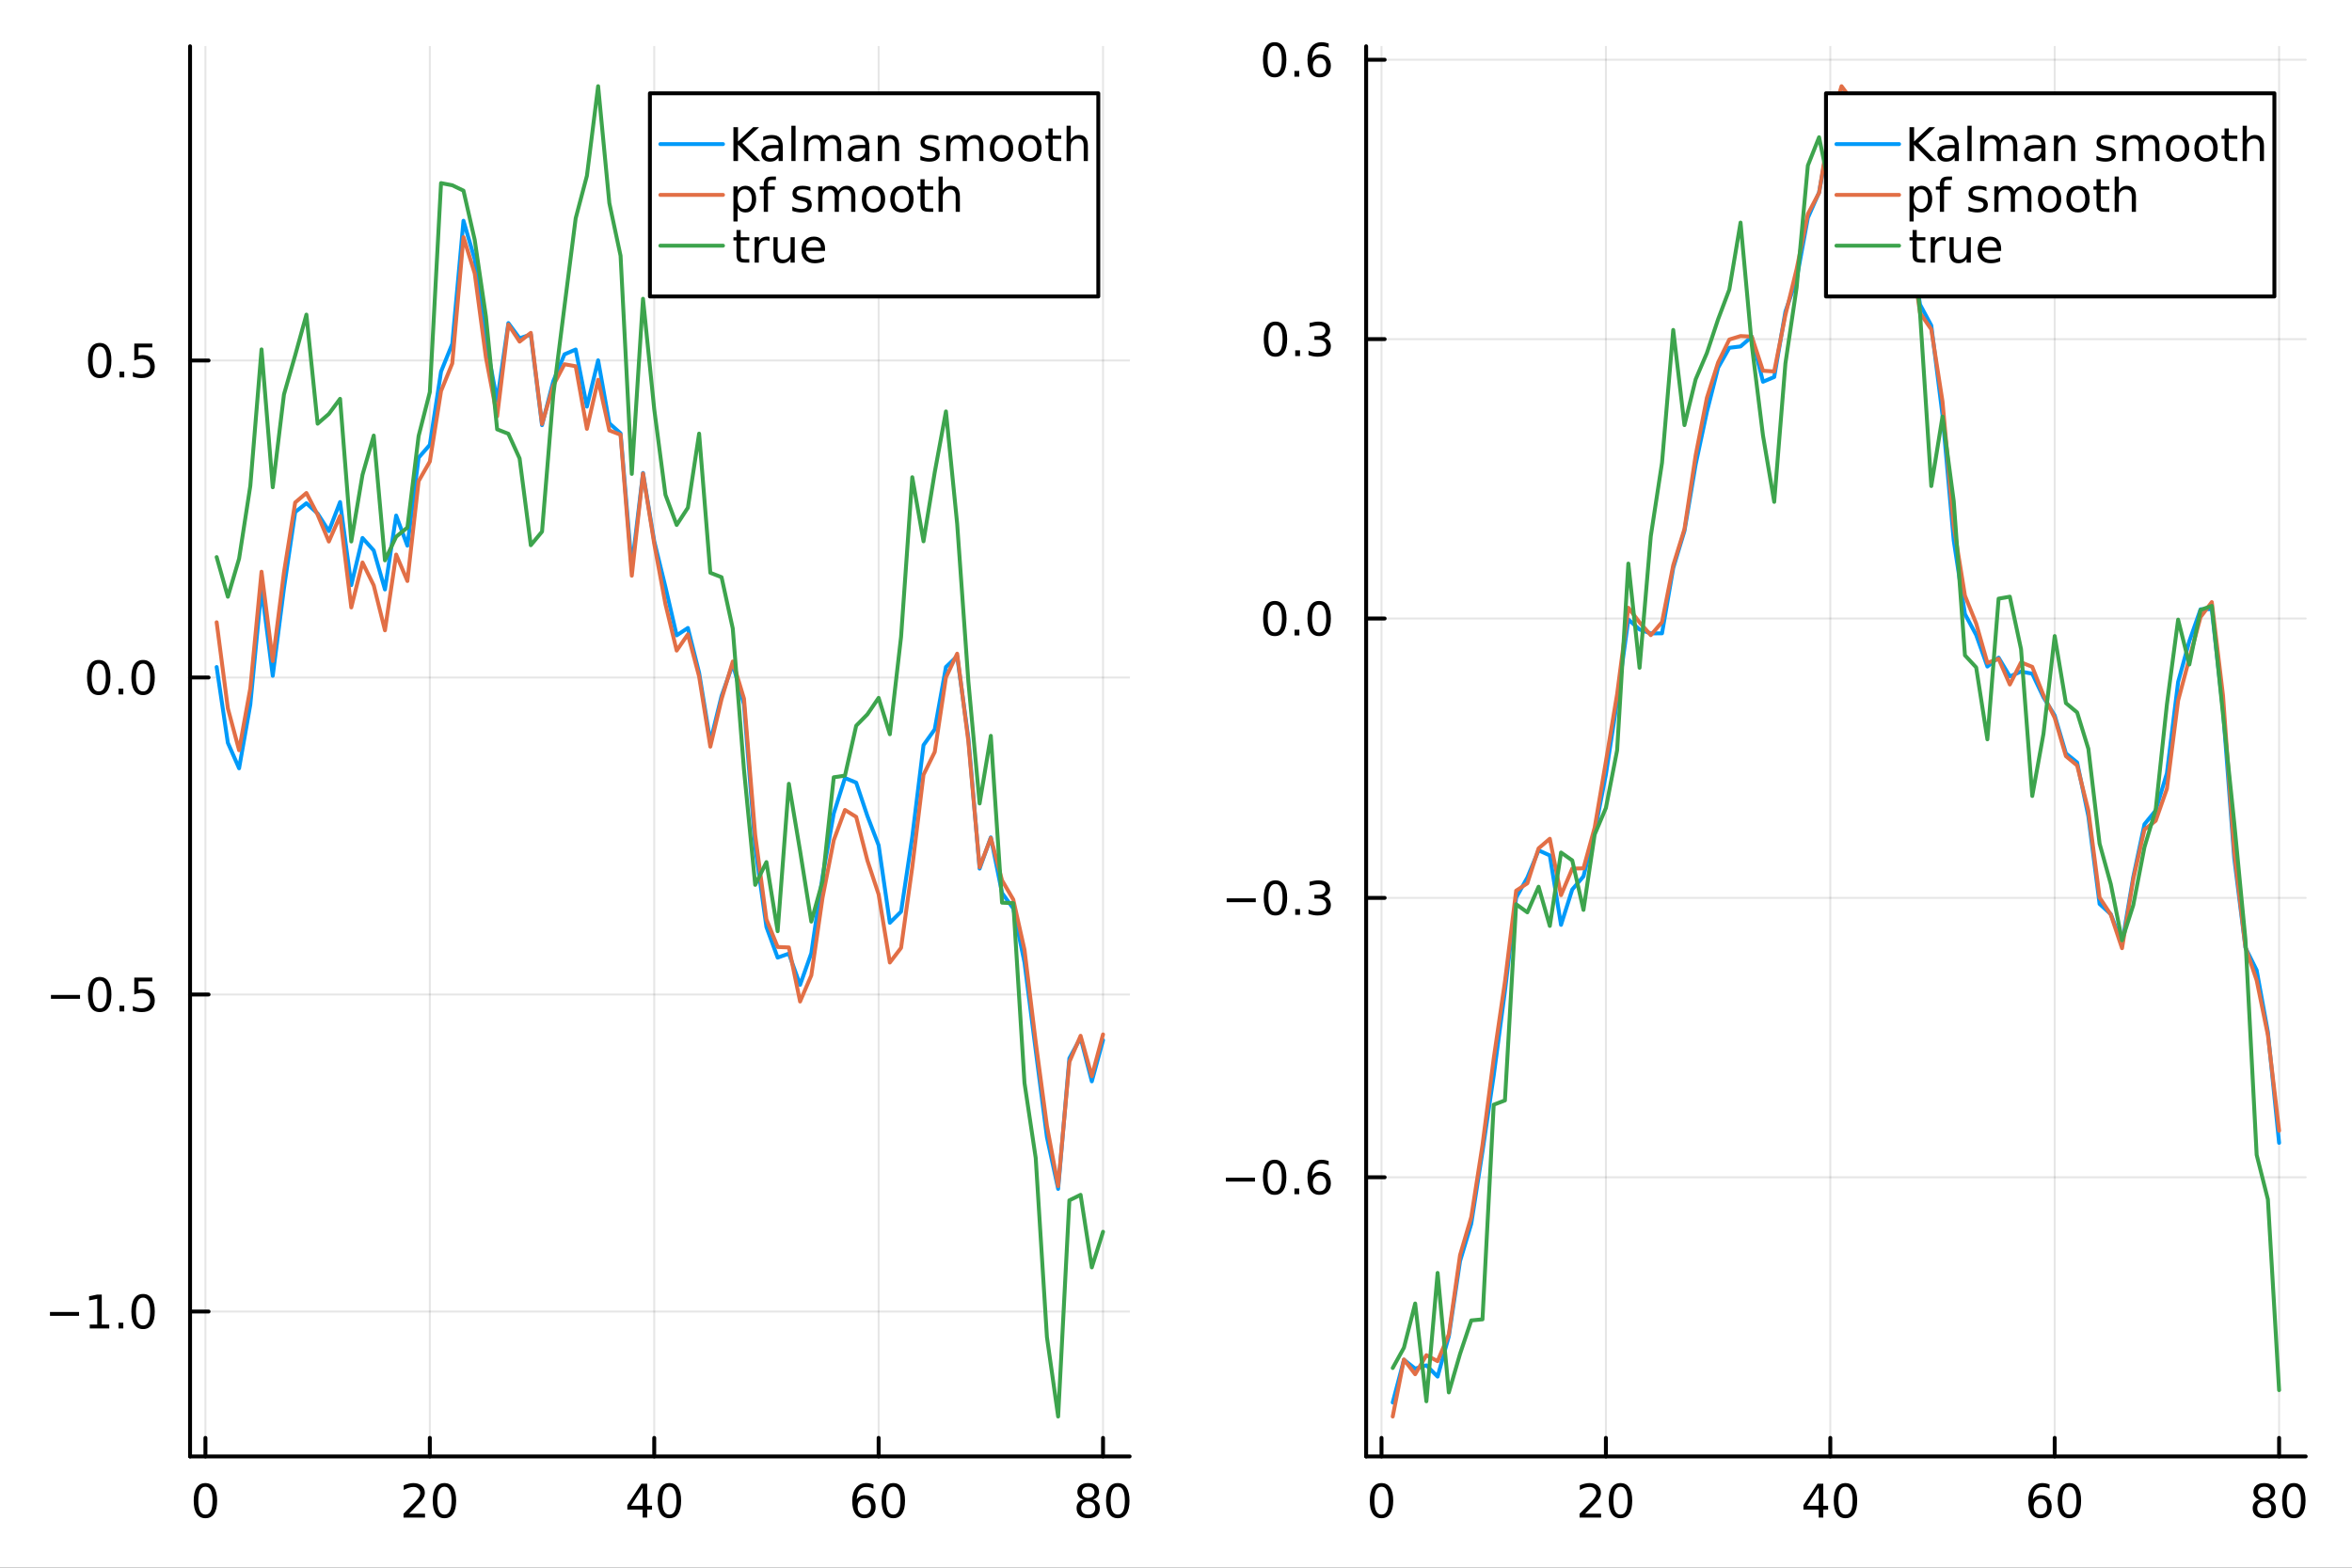 <?xml version="1.0" encoding="utf-8"?>
<svg xmlns="http://www.w3.org/2000/svg" xmlns:xlink="http://www.w3.org/1999/xlink" width="600" height="400" viewBox="0 0 2400 1600">
<rect x="0" y="0" width="2400" height="1600" fill="#333333" stroke="none"/>
<defs>
  <clipPath id="clip230">
    <rect x="0" y="0" width="2400" height="1600"/>
  </clipPath>
</defs>
<path clip-path="url(#clip230)" d="M0 1600 L2400 1600 L2400 0 L0 0  Z" fill="#ffffff" fill-rule="evenodd" fill-opacity="1"/>
<defs>
  <clipPath id="clip231">
    <rect x="480" y="0" width="1681" height="1600"/>
  </clipPath>
</defs>
<path clip-path="url(#clip230)" d="M193.936 1486.45 L1152.67 1486.45 L1152.67 47.244 L193.936 47.244  Z" fill="#ffffff" fill-rule="evenodd" fill-opacity="1"/>
<defs>
  <clipPath id="clip232">
    <rect x="193" y="47" width="960" height="1440"/>
  </clipPath>
</defs>
<polyline clip-path="url(#clip232)" style="stroke:#000000; stroke-linecap:round; stroke-linejoin:round; stroke-width:2; stroke-opacity:0.1; fill:none" points="209.621,1486.45 209.621,47.244 "/>
<polyline clip-path="url(#clip232)" style="stroke:#000000; stroke-linecap:round; stroke-linejoin:round; stroke-width:2; stroke-opacity:0.1; fill:none" points="438.601,1486.45 438.601,47.244 "/>
<polyline clip-path="url(#clip232)" style="stroke:#000000; stroke-linecap:round; stroke-linejoin:round; stroke-width:2; stroke-opacity:0.1; fill:none" points="667.581,1486.45 667.581,47.244 "/>
<polyline clip-path="url(#clip232)" style="stroke:#000000; stroke-linecap:round; stroke-linejoin:round; stroke-width:2; stroke-opacity:0.1; fill:none" points="896.561,1486.45 896.561,47.244 "/>
<polyline clip-path="url(#clip232)" style="stroke:#000000; stroke-linecap:round; stroke-linejoin:round; stroke-width:2; stroke-opacity:0.1; fill:none" points="1125.54,1486.45 1125.54,47.244 "/>
<polyline clip-path="url(#clip232)" style="stroke:#000000; stroke-linecap:round; stroke-linejoin:round; stroke-width:2; stroke-opacity:0.1; fill:none" points="193.936,1338.56 1152.67,1338.56 "/>
<polyline clip-path="url(#clip232)" style="stroke:#000000; stroke-linecap:round; stroke-linejoin:round; stroke-width:2; stroke-opacity:0.1; fill:none" points="193.936,1015.01 1152.67,1015.01 "/>
<polyline clip-path="url(#clip232)" style="stroke:#000000; stroke-linecap:round; stroke-linejoin:round; stroke-width:2; stroke-opacity:0.1; fill:none" points="193.936,691.466 1152.67,691.466 "/>
<polyline clip-path="url(#clip232)" style="stroke:#000000; stroke-linecap:round; stroke-linejoin:round; stroke-width:2; stroke-opacity:0.1; fill:none" points="193.936,367.919 1152.67,367.919 "/>
<polyline clip-path="url(#clip230)" style="stroke:#000000; stroke-linecap:round; stroke-linejoin:round; stroke-width:4; stroke-opacity:1; fill:none" points="193.936,1486.45 1152.67,1486.45 "/>
<polyline clip-path="url(#clip230)" style="stroke:#000000; stroke-linecap:round; stroke-linejoin:round; stroke-width:4; stroke-opacity:1; fill:none" points="209.621,1486.45 209.621,1467.55 "/>
<polyline clip-path="url(#clip230)" style="stroke:#000000; stroke-linecap:round; stroke-linejoin:round; stroke-width:4; stroke-opacity:1; fill:none" points="438.601,1486.45 438.601,1467.55 "/>
<polyline clip-path="url(#clip230)" style="stroke:#000000; stroke-linecap:round; stroke-linejoin:round; stroke-width:4; stroke-opacity:1; fill:none" points="667.581,1486.45 667.581,1467.55 "/>
<polyline clip-path="url(#clip230)" style="stroke:#000000; stroke-linecap:round; stroke-linejoin:round; stroke-width:4; stroke-opacity:1; fill:none" points="896.561,1486.45 896.561,1467.55 "/>
<polyline clip-path="url(#clip230)" style="stroke:#000000; stroke-linecap:round; stroke-linejoin:round; stroke-width:4; stroke-opacity:1; fill:none" points="1125.54,1486.45 1125.54,1467.55 "/>
<path clip-path="url(#clip230)" d="M209.621 1517.37 Q206.01 1517.37 204.181 1520.93 Q202.376 1524.47 202.376 1531.6 Q202.376 1538.71 204.181 1542.27 Q206.01 1545.82 209.621 1545.82 Q213.255 1545.82 215.061 1542.27 Q216.89 1538.71 216.89 1531.6 Q216.89 1524.47 215.061 1520.93 Q213.255 1517.37 209.621 1517.37 M209.621 1513.66 Q215.431 1513.66 218.487 1518.27 Q221.566 1522.85 221.566 1531.6 Q221.566 1540.33 218.487 1544.94 Q215.431 1549.52 209.621 1549.52 Q203.811 1549.52 200.732 1544.94 Q197.677 1540.33 197.677 1531.6 Q197.677 1522.85 200.732 1518.27 Q203.811 1513.66 209.621 1513.66 Z" fill="#000000" fill-rule="nonzero" fill-opacity="1" /><path clip-path="url(#clip230)" d="M417.374 1544.91 L433.694 1544.91 L433.694 1548.85 L411.749 1548.85 L411.749 1544.91 Q414.411 1542.16 418.995 1537.53 Q423.601 1532.88 424.782 1531.53 Q427.027 1529.01 427.907 1527.27 Q428.809 1525.51 428.809 1523.82 Q428.809 1521.07 426.865 1519.33 Q424.944 1517.6 421.842 1517.6 Q419.643 1517.6 417.189 1518.36 Q414.759 1519.13 411.981 1520.68 L411.981 1515.95 Q414.805 1514.82 417.259 1514.24 Q419.712 1513.66 421.749 1513.66 Q427.12 1513.66 430.314 1516.35 Q433.508 1519.03 433.508 1523.52 Q433.508 1525.65 432.698 1527.57 Q431.911 1529.47 429.805 1532.07 Q429.226 1532.74 426.124 1535.95 Q423.022 1539.15 417.374 1544.91 Z" fill="#000000" fill-rule="nonzero" fill-opacity="1" /><path clip-path="url(#clip230)" d="M453.508 1517.37 Q449.897 1517.37 448.069 1520.93 Q446.263 1524.47 446.263 1531.6 Q446.263 1538.71 448.069 1542.27 Q449.897 1545.82 453.508 1545.82 Q457.143 1545.82 458.948 1542.27 Q460.777 1538.71 460.777 1531.6 Q460.777 1524.47 458.948 1520.93 Q457.143 1517.37 453.508 1517.37 M453.508 1513.66 Q459.319 1513.66 462.374 1518.27 Q465.453 1522.85 465.453 1531.6 Q465.453 1540.33 462.374 1544.94 Q459.319 1549.52 453.508 1549.52 Q447.698 1549.52 444.62 1544.94 Q441.564 1540.33 441.564 1531.6 Q441.564 1522.85 444.62 1518.27 Q447.698 1513.66 453.508 1513.66 Z" fill="#000000" fill-rule="nonzero" fill-opacity="1" /><path clip-path="url(#clip230)" d="M655.752 1518.36 L643.947 1536.81 L655.752 1536.81 L655.752 1518.36 M654.525 1514.29 L660.405 1514.29 L660.405 1536.81 L665.336 1536.81 L665.336 1540.7 L660.405 1540.7 L660.405 1548.85 L655.752 1548.85 L655.752 1540.7 L640.151 1540.7 L640.151 1536.19 L654.525 1514.29 Z" fill="#000000" fill-rule="nonzero" fill-opacity="1" /><path clip-path="url(#clip230)" d="M683.067 1517.37 Q679.456 1517.37 677.627 1520.93 Q675.822 1524.47 675.822 1531.6 Q675.822 1538.71 677.627 1542.27 Q679.456 1545.82 683.067 1545.82 Q686.701 1545.82 688.507 1542.27 Q690.335 1538.71 690.335 1531.6 Q690.335 1524.47 688.507 1520.93 Q686.701 1517.37 683.067 1517.37 M683.067 1513.66 Q688.877 1513.66 691.933 1518.27 Q695.011 1522.85 695.011 1531.6 Q695.011 1540.33 691.933 1544.94 Q688.877 1549.52 683.067 1549.52 Q677.257 1549.52 674.178 1544.94 Q671.123 1540.33 671.123 1531.6 Q671.123 1522.85 674.178 1518.27 Q677.257 1513.66 683.067 1513.66 Z" fill="#000000" fill-rule="nonzero" fill-opacity="1" /><path clip-path="url(#clip230)" d="M881.966 1529.7 Q878.818 1529.7 876.966 1531.86 Q875.137 1534.01 875.137 1537.76 Q875.137 1541.49 876.966 1543.66 Q878.818 1545.82 881.966 1545.82 Q885.114 1545.82 886.943 1543.66 Q888.795 1541.49 888.795 1537.76 Q888.795 1534.01 886.943 1531.86 Q885.114 1529.7 881.966 1529.7 M891.248 1515.05 L891.248 1519.31 Q889.489 1518.48 887.684 1518.04 Q885.901 1517.6 884.142 1517.6 Q879.512 1517.6 877.059 1520.72 Q874.628 1523.85 874.281 1530.17 Q875.647 1528.15 877.707 1527.09 Q879.767 1526 882.244 1526 Q887.452 1526 890.461 1529.17 Q893.494 1532.32 893.494 1537.76 Q893.494 1543.08 890.346 1546.3 Q887.197 1549.52 881.966 1549.52 Q875.971 1549.52 872.799 1544.94 Q869.628 1540.33 869.628 1531.6 Q869.628 1523.41 873.517 1518.55 Q877.406 1513.66 883.957 1513.66 Q885.716 1513.66 887.498 1514.01 Q889.304 1514.36 891.248 1515.05 Z" fill="#000000" fill-rule="nonzero" fill-opacity="1" /><path clip-path="url(#clip230)" d="M911.549 1517.37 Q907.938 1517.37 906.109 1520.93 Q904.304 1524.47 904.304 1531.6 Q904.304 1538.71 906.109 1542.27 Q907.938 1545.82 911.549 1545.82 Q915.183 1545.82 916.989 1542.27 Q918.818 1538.71 918.818 1531.6 Q918.818 1524.47 916.989 1520.93 Q915.183 1517.37 911.549 1517.37 M911.549 1513.66 Q917.359 1513.66 920.415 1518.27 Q923.494 1522.85 923.494 1531.6 Q923.494 1540.33 920.415 1544.94 Q917.359 1549.52 911.549 1549.52 Q905.739 1549.52 902.66 1544.94 Q899.605 1540.33 899.605 1531.6 Q899.605 1522.85 902.66 1518.27 Q905.739 1513.66 911.549 1513.66 Z" fill="#000000" fill-rule="nonzero" fill-opacity="1" /><path clip-path="url(#clip230)" d="M1110.41 1532.44 Q1107.08 1532.44 1105.16 1534.22 Q1103.26 1536 1103.26 1539.13 Q1103.26 1542.25 1105.16 1544.03 Q1107.08 1545.82 1110.41 1545.82 Q1113.75 1545.82 1115.67 1544.03 Q1117.59 1542.23 1117.59 1539.13 Q1117.59 1536 1115.67 1534.22 Q1113.77 1532.44 1110.41 1532.44 M1105.74 1530.45 Q1102.73 1529.7 1101.04 1527.64 Q1099.37 1525.58 1099.37 1522.62 Q1099.37 1518.48 1102.31 1516.07 Q1105.27 1513.66 1110.41 1513.66 Q1115.58 1513.66 1118.52 1516.07 Q1121.46 1518.48 1121.46 1522.62 Q1121.46 1525.58 1119.77 1527.64 Q1118.1 1529.7 1115.11 1530.45 Q1118.49 1531.23 1120.37 1533.52 Q1122.27 1535.82 1122.27 1539.13 Q1122.27 1544.15 1119.19 1546.83 Q1116.13 1549.52 1110.41 1549.52 Q1104.7 1549.52 1101.62 1546.83 Q1098.56 1544.15 1098.56 1539.13 Q1098.56 1535.82 1100.46 1533.52 Q1102.36 1531.23 1105.74 1530.45 M1104.02 1523.06 Q1104.02 1525.75 1105.69 1527.25 Q1107.38 1528.76 1110.41 1528.76 Q1113.42 1528.76 1115.11 1527.25 Q1116.83 1525.75 1116.83 1523.06 Q1116.83 1520.38 1115.11 1518.87 Q1113.42 1517.37 1110.41 1517.37 Q1107.38 1517.37 1105.69 1518.87 Q1104.02 1520.38 1104.02 1523.06 Z" fill="#000000" fill-rule="nonzero" fill-opacity="1" /><path clip-path="url(#clip230)" d="M1140.58 1517.37 Q1136.96 1517.37 1135.14 1520.93 Q1133.33 1524.47 1133.33 1531.6 Q1133.33 1538.71 1135.14 1542.27 Q1136.96 1545.82 1140.58 1545.82 Q1144.21 1545.82 1146.02 1542.27 Q1147.84 1538.71 1147.84 1531.6 Q1147.84 1524.47 1146.02 1520.93 Q1144.21 1517.37 1140.58 1517.37 M1140.58 1513.66 Q1146.39 1513.66 1149.44 1518.27 Q1152.52 1522.85 1152.52 1531.6 Q1152.52 1540.33 1149.44 1544.94 Q1146.39 1549.52 1140.58 1549.52 Q1134.77 1549.52 1131.69 1544.94 Q1128.63 1540.33 1128.63 1531.6 Q1128.63 1522.85 1131.69 1518.27 Q1134.77 1513.66 1140.58 1513.66 Z" fill="#000000" fill-rule="nonzero" fill-opacity="1" /><polyline clip-path="url(#clip230)" style="stroke:#000000; stroke-linecap:round; stroke-linejoin:round; stroke-width:4; stroke-opacity:1; fill:none" points="193.936,1486.45 193.936,47.244 "/>
<polyline clip-path="url(#clip230)" style="stroke:#000000; stroke-linecap:round; stroke-linejoin:round; stroke-width:4; stroke-opacity:1; fill:none" points="193.936,1338.56 212.834,1338.56 "/>
<polyline clip-path="url(#clip230)" style="stroke:#000000; stroke-linecap:round; stroke-linejoin:round; stroke-width:4; stroke-opacity:1; fill:none" points="193.936,1015.01 212.834,1015.01 "/>
<polyline clip-path="url(#clip230)" style="stroke:#000000; stroke-linecap:round; stroke-linejoin:round; stroke-width:4; stroke-opacity:1; fill:none" points="193.936,691.466 212.834,691.466 "/>
<polyline clip-path="url(#clip230)" style="stroke:#000000; stroke-linecap:round; stroke-linejoin:round; stroke-width:4; stroke-opacity:1; fill:none" points="193.936,367.919 212.834,367.919 "/>
<path clip-path="url(#clip230)" d="M50.992 1339.01 L80.668 1339.01 L80.668 1342.95 L50.992 1342.95 L50.992 1339.01 Z" fill="#000000" fill-rule="nonzero" fill-opacity="1" /><path clip-path="url(#clip230)" d="M91.571 1351.9 L99.21 1351.9 L99.21 1325.54 L90.899 1327.21 L90.899 1322.95 L99.163 1321.28 L103.839 1321.28 L103.839 1351.9 L111.478 1351.9 L111.478 1355.84 L91.571 1355.84 L91.571 1351.9 Z" fill="#000000" fill-rule="nonzero" fill-opacity="1" /><path clip-path="url(#clip230)" d="M120.922 1349.96 L125.807 1349.96 L125.807 1355.84 L120.922 1355.84 L120.922 1349.96 Z" fill="#000000" fill-rule="nonzero" fill-opacity="1" /><path clip-path="url(#clip230)" d="M145.992 1324.36 Q142.381 1324.36 140.552 1327.92 Q138.746 1331.47 138.746 1338.59 Q138.746 1345.7 140.552 1349.27 Q142.381 1352.81 145.992 1352.81 Q149.626 1352.81 151.431 1349.27 Q153.26 1345.7 153.26 1338.59 Q153.26 1331.47 151.431 1327.92 Q149.626 1324.36 145.992 1324.36 M145.992 1320.66 Q151.802 1320.66 154.857 1325.26 Q157.936 1329.84 157.936 1338.59 Q157.936 1347.32 154.857 1351.93 Q151.802 1356.51 145.992 1356.51 Q140.181 1356.51 137.103 1351.93 Q134.047 1347.32 134.047 1338.59 Q134.047 1329.84 137.103 1325.26 Q140.181 1320.66 145.992 1320.66 Z" fill="#000000" fill-rule="nonzero" fill-opacity="1" /><path clip-path="url(#clip230)" d="M51.987 1015.46 L81.663 1015.46 L81.663 1019.4 L51.987 1019.4 L51.987 1015.46 Z" fill="#000000" fill-rule="nonzero" fill-opacity="1" /><path clip-path="url(#clip230)" d="M101.756 1000.81 Q98.145 1000.81 96.316 1004.38 Q94.51 1007.92 94.51 1015.05 Q94.51 1022.15 96.316 1025.72 Q98.145 1029.26 101.756 1029.26 Q105.39 1029.26 107.196 1025.72 Q109.024 1022.15 109.024 1015.05 Q109.024 1007.92 107.196 1004.38 Q105.39 1000.81 101.756 1000.81 M101.756 997.108 Q107.566 997.108 110.621 1001.71 Q113.7 1006.3 113.7 1015.05 Q113.7 1023.77 110.621 1028.38 Q107.566 1032.96 101.756 1032.96 Q95.946 1032.96 92.867 1028.38 Q89.811 1023.77 89.811 1015.05 Q89.811 1006.3 92.867 1001.71 Q95.946 997.108 101.756 997.108 Z" fill="#000000" fill-rule="nonzero" fill-opacity="1" /><path clip-path="url(#clip230)" d="M121.918 1026.41 L126.802 1026.41 L126.802 1032.29 L121.918 1032.29 L121.918 1026.41 Z" fill="#000000" fill-rule="nonzero" fill-opacity="1" /><path clip-path="url(#clip230)" d="M137.033 997.733 L155.39 997.733 L155.39 1001.67 L141.316 1001.67 L141.316 1010.14 Q142.334 1009.79 143.353 1009.63 Q144.371 1009.45 145.39 1009.45 Q151.177 1009.45 154.556 1012.62 Q157.936 1015.79 157.936 1021.21 Q157.936 1026.78 154.464 1029.89 Q150.992 1032.96 144.672 1032.96 Q142.496 1032.96 140.228 1032.59 Q137.982 1032.22 135.575 1031.48 L135.575 1026.78 Q137.658 1027.92 139.881 1028.47 Q142.103 1029.03 144.58 1029.03 Q148.584 1029.03 150.922 1026.92 Q153.26 1024.82 153.26 1021.21 Q153.26 1017.59 150.922 1015.49 Q148.584 1013.38 144.58 1013.38 Q142.705 1013.38 140.83 1013.8 Q138.978 1014.21 137.033 1015.09 L137.033 997.733 Z" fill="#000000" fill-rule="nonzero" fill-opacity="1" /><path clip-path="url(#clip230)" d="M100.76 677.265 Q97.149 677.265 95.321 680.83 Q93.515 684.371 93.515 691.501 Q93.515 698.607 95.321 702.172 Q97.149 705.714 100.76 705.714 Q104.395 705.714 106.2 702.172 Q108.029 698.607 108.029 691.501 Q108.029 684.371 106.2 680.83 Q104.395 677.265 100.76 677.265 M100.76 673.561 Q106.571 673.561 109.626 678.168 Q112.705 682.751 112.705 691.501 Q112.705 700.228 109.626 704.834 Q106.571 709.418 100.76 709.418 Q94.95 709.418 91.871 704.834 Q88.816 700.228 88.816 691.501 Q88.816 682.751 91.871 678.168 Q94.95 673.561 100.76 673.561 Z" fill="#000000" fill-rule="nonzero" fill-opacity="1" /><path clip-path="url(#clip230)" d="M120.922 702.867 L125.807 702.867 L125.807 708.746 L120.922 708.746 L120.922 702.867 Z" fill="#000000" fill-rule="nonzero" fill-opacity="1" /><path clip-path="url(#clip230)" d="M145.992 677.265 Q142.381 677.265 140.552 680.83 Q138.746 684.371 138.746 691.501 Q138.746 698.607 140.552 702.172 Q142.381 705.714 145.992 705.714 Q149.626 705.714 151.431 702.172 Q153.26 698.607 153.26 691.501 Q153.26 684.371 151.431 680.83 Q149.626 677.265 145.992 677.265 M145.992 673.561 Q151.802 673.561 154.857 678.168 Q157.936 682.751 157.936 691.501 Q157.936 700.228 154.857 704.834 Q151.802 709.418 145.992 709.418 Q140.181 709.418 137.103 704.834 Q134.047 700.228 134.047 691.501 Q134.047 682.751 137.103 678.168 Q140.181 673.561 145.992 673.561 Z" fill="#000000" fill-rule="nonzero" fill-opacity="1" /><path clip-path="url(#clip230)" d="M101.756 353.718 Q98.145 353.718 96.316 357.283 Q94.51 360.825 94.51 367.954 Q94.51 375.061 96.316 378.625 Q98.145 382.167 101.756 382.167 Q105.39 382.167 107.196 378.625 Q109.024 375.061 109.024 367.954 Q109.024 360.825 107.196 357.283 Q105.39 353.718 101.756 353.718 M101.756 350.014 Q107.566 350.014 110.621 354.621 Q113.7 359.204 113.7 367.954 Q113.7 376.681 110.621 381.287 Q107.566 385.871 101.756 385.871 Q95.946 385.871 92.867 381.287 Q89.811 376.681 89.811 367.954 Q89.811 359.204 92.867 354.621 Q95.946 350.014 101.756 350.014 Z" fill="#000000" fill-rule="nonzero" fill-opacity="1" /><path clip-path="url(#clip230)" d="M121.918 379.32 L126.802 379.32 L126.802 385.199 L121.918 385.199 L121.918 379.32 Z" fill="#000000" fill-rule="nonzero" fill-opacity="1" /><path clip-path="url(#clip230)" d="M137.033 350.639 L155.39 350.639 L155.39 354.575 L141.316 354.575 L141.316 363.047 Q142.334 362.7 143.353 362.538 Q144.371 362.352 145.39 362.352 Q151.177 362.352 154.556 365.524 Q157.936 368.695 157.936 374.112 Q157.936 379.69 154.464 382.792 Q150.992 385.871 144.672 385.871 Q142.496 385.871 140.228 385.5 Q137.982 385.13 135.575 384.389 L135.575 379.69 Q137.658 380.824 139.881 381.38 Q142.103 381.936 144.58 381.936 Q148.584 381.936 150.922 379.829 Q153.26 377.723 153.26 374.112 Q153.26 370.5 150.922 368.394 Q148.584 366.288 144.58 366.288 Q142.705 366.288 140.83 366.704 Q138.978 367.121 137.033 368 L137.033 350.639 Z" fill="#000000" fill-rule="nonzero" fill-opacity="1" /><polyline clip-path="url(#clip232)" style="stroke:#009af9; stroke-linecap:round; stroke-linejoin:round; stroke-width:4; stroke-opacity:1; fill:none" points="221.07,680.768 232.519,758.159 243.968,784.143 255.417,719.12 266.866,600.13 278.315,689.718 289.764,600.381 301.213,522.598 312.662,513.608 324.111,524.094 335.56,542.043 347.009,512.392 358.458,597.198 369.907,549.061 381.356,561.831 392.805,601.633 404.254,526.172 415.703,556.904 427.152,467.117 438.601,453.997 450.05,379.26 461.499,350.943 472.948,225.301 484.397,264.527 495.846,348.377 507.295,408.814 518.744,329.743 530.193,345.242 541.642,341.398 553.091,433.939 564.54,389.106 575.989,361.646 587.438,356.7 598.887,414.995 610.336,367.764 621.785,432.019 633.234,442.257 644.683,578.935 656.132,482.692 667.581,552.414 679.03,599.135 690.479,648.46 701.928,640.914 713.377,686.597 724.826,757.042 736.275,710.356 747.724,677.921 759.173,718.951 770.622,864.349 782.071,946.084 793.52,977.336 804.969,973.289 816.418,1005.15 827.867,972.845 839.316,894.676 850.765,830.226 862.214,794.037 873.663,798.752 885.112,832.855 896.561,862.705 908.01,941.818 919.459,930.4 930.908,853.946 942.357,760.509 953.806,744.372 965.255,680.763 976.704,669.762 988.153,753.605 999.602,886.535 1011.05,854.662 1022.5,911.426 1033.95,927.18 1045.4,982.206 1056.85,1071.98 1068.3,1160.63 1079.74,1213.4 1091.19,1080.12 1102.64,1059.14 1114.09,1103.63 1125.54,1061.62 "/>
<polyline clip-path="url(#clip232)" style="stroke:#e26f46; stroke-linecap:round; stroke-linejoin:round; stroke-width:4; stroke-opacity:1; fill:none" points="221.07,635.101 232.519,722.988 243.968,765.719 255.417,702.591 266.866,583.494 278.315,674.629 289.764,584.188 301.213,512.844 312.662,503.156 324.111,525.315 335.56,552.69 347.009,526.607 358.458,619.952 369.907,574.082 381.356,597.427 392.805,643.318 404.254,565.978 415.703,592.988 427.152,491.078 438.601,471.049 450.05,399.117 461.499,370.9 472.948,242.01 484.397,279.072 495.846,364.941 507.295,424.881 518.744,331.182 530.193,348.66 541.642,339.73 553.091,432.718 564.54,393.494 575.989,371.749 587.438,373.786 598.887,437.691 610.336,387.587 621.785,439.301 633.234,443.667 644.683,587.557 656.132,483.29 667.581,554.951 679.03,616.664 690.479,664 701.928,647.37 713.377,690.404 724.826,762.023 736.275,713.613 747.724,675.1 759.173,713.079 770.622,852.285 782.071,938.307 793.52,966.499 804.969,966.966 816.418,1022.16 827.867,995.439 839.316,916.344 850.765,857.535 862.214,826.653 873.663,833.75 885.112,878.279 896.561,912.837 908.01,982.376 919.459,967.399 930.908,884.861 942.357,790.717 953.806,767.45 965.255,691.387 976.704,667.152 988.153,756.981 999.602,885.112 1011.05,855.234 1022.5,898.476 1033.95,918.082 1045.4,969.266 1056.85,1063.43 1068.3,1149.15 1079.74,1210.58 1091.19,1083.91 1102.64,1057.12 1114.09,1098.38 1125.54,1055.74 "/>
<polyline clip-path="url(#clip232)" style="stroke:#3da44d; stroke-linecap:round; stroke-linejoin:round; stroke-width:4; stroke-opacity:1; fill:none" points="221.07,568.565 232.519,609.039 243.968,570.159 255.417,495.948 266.866,356.6 278.315,497.311 289.764,402.545 301.213,362.596 312.662,321.111 324.111,432.419 335.56,422.456 347.009,407.046 358.458,552.629 369.907,484.585 381.356,444.543 392.805,571.91 404.254,547.74 415.703,538.423 427.152,445.044 438.601,400.18 450.05,186.879 461.499,189.078 472.948,194.565 484.397,244.805 495.846,323.071 507.295,438.186 518.744,442.705 530.193,467.862 541.642,556.449 553.091,542.569 564.54,403.476 575.989,312.675 587.438,222.784 598.887,179.43 610.336,87.976 621.785,207.283 633.234,261.032 644.683,483.684 656.132,304.914 667.581,417.651 679.03,504.99 690.479,535.785 701.928,518.178 713.377,442.544 724.826,584.583 736.275,589.09 747.724,641.48 759.173,785.753 770.622,903.104 782.071,879.85 793.52,950.425 804.969,799.949 816.418,868.444 827.867,940.583 839.316,899.351 850.765,793.303 862.214,791.598 873.663,740.69 885.112,729.024 896.561,712.25 908.01,749.383 919.459,649.973 930.908,487.066 942.357,552.478 953.806,482.065 965.255,419.901 976.704,534.648 988.153,695.761 999.602,820.032 1011.05,751.002 1022.5,921.282 1033.95,921.766 1045.4,1105.21 1056.85,1181.84 1068.3,1364.64 1079.74,1445.72 1091.19,1225.08 1102.64,1219.45 1114.09,1293.52 1125.54,1257.17 "/>
<path clip-path="url(#clip230)" d="M663.178 302.578 L1120.72 302.578 L1120.72 95.218 L663.178 95.218  Z" fill="#ffffff" fill-rule="evenodd" fill-opacity="1"/>
<polyline clip-path="url(#clip230)" style="stroke:#000000; stroke-linecap:round; stroke-linejoin:round; stroke-width:4; stroke-opacity:1; fill:none" points="663.178,302.578 1120.72,302.578 1120.72,95.218 663.178,95.218 663.178,302.578 "/>
<polyline clip-path="url(#clip230)" style="stroke:#009af9; stroke-linecap:round; stroke-linejoin:round; stroke-width:4; stroke-opacity:1; fill:none" points="673.831,147.058 737.747,147.058 "/>
<path clip-path="url(#clip230)" d="M748.4 129.778 L753.075 129.778 L753.075 144.384 L768.585 129.778 L774.603 129.778 L757.45 145.889 L775.83 164.338 L769.673 164.338 L753.075 147.694 L753.075 164.338 L748.4 164.338 L748.4 129.778 Z" fill="#000000" fill-rule="nonzero" fill-opacity="1" /><path clip-path="url(#clip230)" d="M790.251 151.305 Q785.089 151.305 783.098 152.486 Q781.108 153.666 781.108 156.514 Q781.108 158.782 782.589 160.125 Q784.094 161.444 786.663 161.444 Q790.205 161.444 792.334 158.944 Q794.487 156.421 794.487 152.254 L794.487 151.305 L790.251 151.305 M798.746 149.546 L798.746 164.338 L794.487 164.338 L794.487 160.402 Q793.029 162.763 790.853 163.898 Q788.677 165.009 785.529 165.009 Q781.548 165.009 779.186 162.787 Q776.848 160.541 776.848 156.791 Q776.848 152.416 779.765 150.194 Q782.705 147.972 788.515 147.972 L794.487 147.972 L794.487 147.555 Q794.487 144.615 792.543 143.018 Q790.622 141.398 787.126 141.398 Q784.904 141.398 782.798 141.93 Q780.691 142.463 778.747 143.527 L778.747 139.592 Q781.085 138.69 783.284 138.25 Q785.483 137.787 787.566 137.787 Q793.191 137.787 795.969 140.703 Q798.746 143.62 798.746 149.546 Z" fill="#000000" fill-rule="nonzero" fill-opacity="1" /><path clip-path="url(#clip230)" d="M807.52 128.319 L811.779 128.319 L811.779 164.338 L807.52 164.338 L807.52 128.319 Z" fill="#000000" fill-rule="nonzero" fill-opacity="1" /><path clip-path="url(#clip230)" d="M840.876 143.389 Q842.473 140.518 844.695 139.153 Q846.918 137.787 849.927 137.787 Q853.978 137.787 856.177 140.634 Q858.376 143.458 858.376 148.689 L858.376 164.338 L854.093 164.338 L854.093 148.828 Q854.093 145.102 852.774 143.296 Q851.455 141.49 848.746 141.49 Q845.436 141.49 843.515 143.69 Q841.593 145.889 841.593 149.685 L841.593 164.338 L837.311 164.338 L837.311 148.828 Q837.311 145.078 835.992 143.296 Q834.672 141.49 831.918 141.49 Q828.654 141.49 826.732 143.713 Q824.811 145.912 824.811 149.685 L824.811 164.338 L820.529 164.338 L820.529 138.412 L824.811 138.412 L824.811 142.44 Q826.269 140.055 828.307 138.921 Q830.344 137.787 833.144 137.787 Q835.969 137.787 837.936 139.222 Q839.927 140.657 840.876 143.389 Z" fill="#000000" fill-rule="nonzero" fill-opacity="1" /><path clip-path="url(#clip230)" d="M878.653 151.305 Q873.491 151.305 871.501 152.486 Q869.51 153.666 869.51 156.514 Q869.51 158.782 870.991 160.125 Q872.496 161.444 875.066 161.444 Q878.607 161.444 880.737 158.944 Q882.89 156.421 882.89 152.254 L882.89 151.305 L878.653 151.305 M887.149 149.546 L887.149 164.338 L882.89 164.338 L882.89 160.402 Q881.431 162.763 879.255 163.898 Q877.079 165.009 873.931 165.009 Q869.95 165.009 867.589 162.787 Q865.251 160.541 865.251 156.791 Q865.251 152.416 868.167 150.194 Q871.107 147.972 876.917 147.972 L882.89 147.972 L882.89 147.555 Q882.89 144.615 880.945 143.018 Q879.024 141.398 875.528 141.398 Q873.306 141.398 871.2 141.93 Q869.093 142.463 867.149 143.527 L867.149 139.592 Q869.487 138.69 871.686 138.25 Q873.885 137.787 875.968 137.787 Q881.593 137.787 884.371 140.703 Q887.149 143.62 887.149 149.546 Z" fill="#000000" fill-rule="nonzero" fill-opacity="1" /><path clip-path="url(#clip230)" d="M917.473 148.689 L917.473 164.338 L913.213 164.338 L913.213 148.828 Q913.213 145.148 911.778 143.319 Q910.343 141.49 907.473 141.49 Q904.024 141.49 902.033 143.69 Q900.042 145.889 900.042 149.685 L900.042 164.338 L895.76 164.338 L895.76 138.412 L900.042 138.412 L900.042 142.44 Q901.57 140.102 903.63 138.944 Q905.714 137.787 908.422 137.787 Q912.889 137.787 915.181 140.565 Q917.473 143.319 917.473 148.689 Z" fill="#000000" fill-rule="nonzero" fill-opacity="1" /><path clip-path="url(#clip230)" d="M957.565 139.176 L957.565 143.203 Q955.76 142.277 953.815 141.815 Q951.871 141.352 949.787 141.352 Q946.616 141.352 945.019 142.324 Q943.445 143.296 943.445 145.24 Q943.445 146.722 944.579 147.578 Q945.713 148.412 949.139 149.176 L950.598 149.5 Q955.135 150.472 957.033 152.254 Q958.954 154.014 958.954 157.185 Q958.954 160.796 956.084 162.902 Q953.236 165.009 948.236 165.009 Q946.153 165.009 943.885 164.592 Q941.639 164.199 939.139 163.388 L939.139 158.99 Q941.5 160.217 943.792 160.842 Q946.084 161.444 948.329 161.444 Q951.338 161.444 952.959 160.426 Q954.579 159.384 954.579 157.509 Q954.579 155.773 953.398 154.847 Q952.241 153.921 948.283 153.064 L946.801 152.717 Q942.843 151.884 941.084 150.171 Q939.324 148.435 939.324 145.426 Q939.324 141.768 941.917 139.778 Q944.51 137.787 949.278 137.787 Q951.639 137.787 953.723 138.134 Q955.806 138.481 957.565 139.176 Z" fill="#000000" fill-rule="nonzero" fill-opacity="1" /><path clip-path="url(#clip230)" d="M985.921 143.389 Q987.519 140.518 989.741 139.153 Q991.963 137.787 994.972 137.787 Q999.023 137.787 1001.22 140.634 Q1003.42 143.458 1003.42 148.689 L1003.42 164.338 L999.139 164.338 L999.139 148.828 Q999.139 145.102 997.82 143.296 Q996.5 141.49 993.792 141.49 Q990.482 141.49 988.56 143.69 Q986.639 145.889 986.639 149.685 L986.639 164.338 L982.357 164.338 L982.357 148.828 Q982.357 145.078 981.037 143.296 Q979.718 141.49 976.963 141.49 Q973.699 141.49 971.778 143.713 Q969.857 145.912 969.857 149.685 L969.857 164.338 L965.574 164.338 L965.574 138.412 L969.857 138.412 L969.857 142.44 Q971.315 140.055 973.352 138.921 Q975.389 137.787 978.19 137.787 Q981.014 137.787 982.982 139.222 Q984.972 140.657 985.921 143.389 Z" fill="#000000" fill-rule="nonzero" fill-opacity="1" /><path clip-path="url(#clip230)" d="M1021.96 141.398 Q1018.54 141.398 1016.55 144.083 Q1014.56 146.745 1014.56 151.398 Q1014.56 156.051 1016.52 158.736 Q1018.51 161.398 1021.96 161.398 Q1025.37 161.398 1027.36 158.713 Q1029.35 156.027 1029.35 151.398 Q1029.35 146.791 1027.36 144.106 Q1025.37 141.398 1021.96 141.398 M1021.96 137.787 Q1027.52 137.787 1030.69 141.398 Q1033.86 145.009 1033.86 151.398 Q1033.86 157.764 1030.69 161.398 Q1027.52 165.009 1021.96 165.009 Q1016.38 165.009 1013.21 161.398 Q1010.06 157.764 1010.06 151.398 Q1010.06 145.009 1013.21 141.398 Q1016.38 137.787 1021.96 137.787 Z" fill="#000000" fill-rule="nonzero" fill-opacity="1" /><path clip-path="url(#clip230)" d="M1050.97 141.398 Q1047.54 141.398 1045.55 144.083 Q1043.56 146.745 1043.56 151.398 Q1043.56 156.051 1045.53 158.736 Q1047.52 161.398 1050.97 161.398 Q1054.37 161.398 1056.36 158.713 Q1058.35 156.027 1058.35 151.398 Q1058.35 146.791 1056.36 144.106 Q1054.37 141.398 1050.97 141.398 M1050.97 137.787 Q1056.52 137.787 1059.69 141.398 Q1062.87 145.009 1062.87 151.398 Q1062.87 157.764 1059.69 161.398 Q1056.52 165.009 1050.97 165.009 Q1045.39 165.009 1042.22 161.398 Q1039.07 157.764 1039.07 151.398 Q1039.07 145.009 1042.22 141.398 Q1045.39 137.787 1050.97 137.787 Z" fill="#000000" fill-rule="nonzero" fill-opacity="1" /><path clip-path="url(#clip230)" d="M1074.14 131.051 L1074.14 138.412 L1082.91 138.412 L1082.91 141.722 L1074.14 141.722 L1074.14 155.796 Q1074.14 158.967 1075 159.87 Q1075.87 160.773 1078.54 160.773 L1082.91 160.773 L1082.91 164.338 L1078.54 164.338 Q1073.61 164.338 1071.73 162.509 Q1069.86 160.657 1069.86 155.796 L1069.86 141.722 L1066.73 141.722 L1066.73 138.412 L1069.86 138.412 L1069.86 131.051 L1074.14 131.051 Z" fill="#000000" fill-rule="nonzero" fill-opacity="1" /><path clip-path="url(#clip230)" d="M1110.06 148.689 L1110.06 164.338 L1105.81 164.338 L1105.81 148.828 Q1105.81 145.148 1104.37 143.319 Q1102.93 141.49 1100.06 141.49 Q1096.62 141.49 1094.62 143.69 Q1092.63 145.889 1092.63 149.685 L1092.63 164.338 L1088.35 164.338 L1088.35 128.319 L1092.63 128.319 L1092.63 142.44 Q1094.16 140.102 1096.22 138.944 Q1098.31 137.787 1101.01 137.787 Q1105.48 137.787 1107.77 140.565 Q1110.06 143.319 1110.06 148.689 Z" fill="#000000" fill-rule="nonzero" fill-opacity="1" /><polyline clip-path="url(#clip230)" style="stroke:#e26f46; stroke-linecap:round; stroke-linejoin:round; stroke-width:4; stroke-opacity:1; fill:none" points="673.831,198.898 737.747,198.898 "/>
<path clip-path="url(#clip230)" d="M752.682 212.289 L752.682 226.039 L748.4 226.039 L748.4 190.252 L752.682 190.252 L752.682 194.187 Q754.025 191.872 756.062 190.761 Q758.122 189.627 760.969 189.627 Q765.691 189.627 768.631 193.377 Q771.594 197.127 771.594 203.238 Q771.594 209.349 768.631 213.099 Q765.691 216.849 760.969 216.849 Q758.122 216.849 756.062 215.738 Q754.025 214.603 752.682 212.289 M767.173 203.238 Q767.173 198.539 765.228 195.877 Q763.307 193.192 759.927 193.192 Q756.548 193.192 754.603 195.877 Q752.682 198.539 752.682 203.238 Q752.682 207.937 754.603 210.622 Q756.548 213.284 759.927 213.284 Q763.307 213.284 765.228 210.622 Q767.173 207.937 767.173 203.238 Z" fill="#000000" fill-rule="nonzero" fill-opacity="1" /><path clip-path="url(#clip230)" d="M791.779 180.159 L791.779 183.701 L787.705 183.701 Q785.413 183.701 784.51 184.627 Q783.631 185.553 783.631 187.96 L783.631 190.252 L790.645 190.252 L790.645 193.562 L783.631 193.562 L783.631 216.178 L779.348 216.178 L779.348 193.562 L775.274 193.562 L775.274 190.252 L779.348 190.252 L779.348 188.446 Q779.348 184.118 781.362 182.15 Q783.376 180.159 787.751 180.159 L791.779 180.159 Z" fill="#000000" fill-rule="nonzero" fill-opacity="1" /><path clip-path="url(#clip230)" d="M826.941 191.016 L826.941 195.043 Q825.135 194.117 823.191 193.655 Q821.246 193.192 819.163 193.192 Q815.992 193.192 814.395 194.164 Q812.82 195.136 812.82 197.08 Q812.82 198.562 813.955 199.418 Q815.089 200.252 818.515 201.016 L819.973 201.34 Q824.51 202.312 826.408 204.094 Q828.33 205.854 828.33 209.025 Q828.33 212.636 825.459 214.742 Q822.612 216.849 817.612 216.849 Q815.529 216.849 813.26 216.432 Q811.015 216.039 808.515 215.228 L808.515 210.83 Q810.876 212.057 813.168 212.682 Q815.459 213.284 817.705 213.284 Q820.714 213.284 822.334 212.266 Q823.955 211.224 823.955 209.349 Q823.955 207.613 822.774 206.687 Q821.617 205.761 817.658 204.904 L816.177 204.557 Q812.219 203.724 810.459 202.011 Q808.7 200.275 808.7 197.266 Q808.7 193.608 811.293 191.618 Q813.885 189.627 818.654 189.627 Q821.015 189.627 823.098 189.974 Q825.182 190.321 826.941 191.016 Z" fill="#000000" fill-rule="nonzero" fill-opacity="1" /><path clip-path="url(#clip230)" d="M855.297 195.229 Q856.894 192.358 859.117 190.993 Q861.339 189.627 864.348 189.627 Q868.399 189.627 870.598 192.474 Q872.797 195.298 872.797 200.529 L872.797 216.178 L868.515 216.178 L868.515 200.668 Q868.515 196.942 867.195 195.136 Q865.876 193.33 863.167 193.33 Q859.857 193.33 857.936 195.53 Q856.015 197.729 856.015 201.525 L856.015 216.178 L851.732 216.178 L851.732 200.668 Q851.732 196.918 850.413 195.136 Q849.093 193.33 846.339 193.33 Q843.075 193.33 841.154 195.553 Q839.232 197.752 839.232 201.525 L839.232 216.178 L834.95 216.178 L834.95 190.252 L839.232 190.252 L839.232 194.28 Q840.691 191.895 842.728 190.761 Q844.765 189.627 847.566 189.627 Q850.39 189.627 852.357 191.062 Q854.348 192.497 855.297 195.229 Z" fill="#000000" fill-rule="nonzero" fill-opacity="1" /><path clip-path="url(#clip230)" d="M891.339 193.238 Q887.913 193.238 885.922 195.923 Q883.931 198.585 883.931 203.238 Q883.931 207.891 885.899 210.576 Q887.89 213.238 891.339 213.238 Q894.741 213.238 896.732 210.553 Q898.723 207.867 898.723 203.238 Q898.723 198.631 896.732 195.946 Q894.741 193.238 891.339 193.238 M891.339 189.627 Q896.894 189.627 900.065 193.238 Q903.237 196.849 903.237 203.238 Q903.237 209.604 900.065 213.238 Q896.894 216.849 891.339 216.849 Q885.76 216.849 882.589 213.238 Q879.441 209.604 879.441 203.238 Q879.441 196.849 882.589 193.238 Q885.76 189.627 891.339 189.627 Z" fill="#000000" fill-rule="nonzero" fill-opacity="1" /><path clip-path="url(#clip230)" d="M920.343 193.238 Q916.917 193.238 914.926 195.923 Q912.936 198.585 912.936 203.238 Q912.936 207.891 914.903 210.576 Q916.894 213.238 920.343 213.238 Q923.746 213.238 925.737 210.553 Q927.727 207.867 927.727 203.238 Q927.727 198.631 925.737 195.946 Q923.746 193.238 920.343 193.238 M920.343 189.627 Q925.899 189.627 929.07 193.238 Q932.241 196.849 932.241 203.238 Q932.241 209.604 929.07 213.238 Q925.899 216.849 920.343 216.849 Q914.764 216.849 911.593 213.238 Q908.445 209.604 908.445 203.238 Q908.445 196.849 911.593 193.238 Q914.764 189.627 920.343 189.627 Z" fill="#000000" fill-rule="nonzero" fill-opacity="1" /><path clip-path="url(#clip230)" d="M943.514 182.891 L943.514 190.252 L952.287 190.252 L952.287 193.562 L943.514 193.562 L943.514 207.636 Q943.514 210.807 944.371 211.71 Q945.25 212.613 947.912 212.613 L952.287 212.613 L952.287 216.178 L947.912 216.178 Q942.982 216.178 941.107 214.349 Q939.232 212.497 939.232 207.636 L939.232 193.562 L936.107 193.562 L936.107 190.252 L939.232 190.252 L939.232 182.891 L943.514 182.891 Z" fill="#000000" fill-rule="nonzero" fill-opacity="1" /><path clip-path="url(#clip230)" d="M979.44 200.529 L979.44 216.178 L975.181 216.178 L975.181 200.668 Q975.181 196.988 973.746 195.159 Q972.31 193.33 969.44 193.33 Q965.991 193.33 964 195.53 Q962.01 197.729 962.01 201.525 L962.01 216.178 L957.727 216.178 L957.727 180.159 L962.01 180.159 L962.01 194.28 Q963.537 191.942 965.597 190.784 Q967.681 189.627 970.389 189.627 Q974.857 189.627 977.148 192.405 Q979.44 195.159 979.44 200.529 Z" fill="#000000" fill-rule="nonzero" fill-opacity="1" /><polyline clip-path="url(#clip230)" style="stroke:#3da44d; stroke-linecap:round; stroke-linejoin:round; stroke-width:4; stroke-opacity:1; fill:none" points="673.831,250.738 737.747,250.738 "/>
<path clip-path="url(#clip230)" d="M755.807 234.731 L755.807 242.092 L764.58 242.092 L764.58 245.402 L755.807 245.402 L755.807 259.476 Q755.807 262.647 756.663 263.55 Q757.543 264.453 760.205 264.453 L764.58 264.453 L764.58 268.018 L760.205 268.018 Q755.275 268.018 753.4 266.189 Q751.525 264.337 751.525 259.476 L751.525 245.402 L748.4 245.402 L748.4 242.092 L751.525 242.092 L751.525 234.731 L755.807 234.731 Z" fill="#000000" fill-rule="nonzero" fill-opacity="1" /><path clip-path="url(#clip230)" d="M785.205 246.073 Q784.487 245.657 783.631 245.471 Q782.798 245.263 781.779 245.263 Q778.168 245.263 776.223 247.624 Q774.302 249.962 774.302 254.36 L774.302 268.018 L770.02 268.018 L770.02 242.092 L774.302 242.092 L774.302 246.12 Q775.645 243.758 777.798 242.624 Q779.95 241.467 783.029 241.467 Q783.469 241.467 784.001 241.536 Q784.534 241.583 785.182 241.698 L785.205 246.073 Z" fill="#000000" fill-rule="nonzero" fill-opacity="1" /><path clip-path="url(#clip230)" d="M789.233 257.786 L789.233 242.092 L793.492 242.092 L793.492 257.624 Q793.492 261.305 794.927 263.156 Q796.362 264.985 799.233 264.985 Q802.682 264.985 804.672 262.786 Q806.686 260.587 806.686 256.791 L806.686 242.092 L810.946 242.092 L810.946 268.018 L806.686 268.018 L806.686 264.036 Q805.135 266.397 803.075 267.555 Q801.038 268.689 798.33 268.689 Q793.862 268.689 791.547 265.911 Q789.233 263.133 789.233 257.786 M799.95 241.467 L799.95 241.467 Z" fill="#000000" fill-rule="nonzero" fill-opacity="1" /><path clip-path="url(#clip230)" d="M841.894 253.99 L841.894 256.073 L822.311 256.073 Q822.589 260.471 824.95 262.786 Q827.334 265.078 831.57 265.078 Q834.024 265.078 836.316 264.476 Q838.631 263.874 840.899 262.67 L840.899 266.698 Q838.607 267.67 836.2 268.18 Q833.793 268.689 831.316 268.689 Q825.112 268.689 821.478 265.078 Q817.867 261.467 817.867 255.309 Q817.867 248.944 821.293 245.217 Q824.742 241.467 830.575 241.467 Q835.806 241.467 838.839 244.846 Q841.894 248.203 841.894 253.99 M837.635 252.74 Q837.589 249.245 835.668 247.161 Q833.769 245.078 830.621 245.078 Q827.057 245.078 824.904 247.092 Q822.774 249.106 822.45 252.763 L837.635 252.74 Z" fill="#000000" fill-rule="nonzero" fill-opacity="1" /><path clip-path="url(#clip230)" d="M1394.02 1486.45 L2352.76 1486.45 L2352.76 47.244 L1394.02 47.244  Z" fill="#ffffff" fill-rule="evenodd" fill-opacity="1"/>
<defs>
  <clipPath id="clip233">
    <rect x="1394" y="47" width="960" height="1440"/>
  </clipPath>
</defs>
<polyline clip-path="url(#clip233)" style="stroke:#000000; stroke-linecap:round; stroke-linejoin:round; stroke-width:2; stroke-opacity:0.1; fill:none" points="1409.7,1486.45 1409.7,47.244 "/>
<polyline clip-path="url(#clip233)" style="stroke:#000000; stroke-linecap:round; stroke-linejoin:round; stroke-width:2; stroke-opacity:0.1; fill:none" points="1638.68,1486.45 1638.68,47.244 "/>
<polyline clip-path="url(#clip233)" style="stroke:#000000; stroke-linecap:round; stroke-linejoin:round; stroke-width:2; stroke-opacity:0.1; fill:none" points="1867.66,1486.45 1867.66,47.244 "/>
<polyline clip-path="url(#clip233)" style="stroke:#000000; stroke-linecap:round; stroke-linejoin:round; stroke-width:2; stroke-opacity:0.1; fill:none" points="2096.64,1486.45 2096.64,47.244 "/>
<polyline clip-path="url(#clip233)" style="stroke:#000000; stroke-linecap:round; stroke-linejoin:round; stroke-width:2; stroke-opacity:0.1; fill:none" points="2325.62,1486.45 2325.62,47.244 "/>
<polyline clip-path="url(#clip233)" style="stroke:#000000; stroke-linecap:round; stroke-linejoin:round; stroke-width:2; stroke-opacity:0.1; fill:none" points="1394.02,1201.54 2352.76,1201.54 "/>
<polyline clip-path="url(#clip233)" style="stroke:#000000; stroke-linecap:round; stroke-linejoin:round; stroke-width:2; stroke-opacity:0.1; fill:none" points="1394.02,916.398 2352.76,916.398 "/>
<polyline clip-path="url(#clip233)" style="stroke:#000000; stroke-linecap:round; stroke-linejoin:round; stroke-width:2; stroke-opacity:0.1; fill:none" points="1394.02,631.26 2352.76,631.26 "/>
<polyline clip-path="url(#clip233)" style="stroke:#000000; stroke-linecap:round; stroke-linejoin:round; stroke-width:2; stroke-opacity:0.1; fill:none" points="1394.02,346.122 2352.76,346.122 "/>
<polyline clip-path="url(#clip233)" style="stroke:#000000; stroke-linecap:round; stroke-linejoin:round; stroke-width:2; stroke-opacity:0.1; fill:none" points="1394.02,60.984 2352.76,60.984 "/>
<polyline clip-path="url(#clip230)" style="stroke:#000000; stroke-linecap:round; stroke-linejoin:round; stroke-width:4; stroke-opacity:1; fill:none" points="1394.02,1486.45 2352.76,1486.45 "/>
<polyline clip-path="url(#clip230)" style="stroke:#000000; stroke-linecap:round; stroke-linejoin:round; stroke-width:4; stroke-opacity:1; fill:none" points="1409.7,1486.45 1409.7,1467.55 "/>
<polyline clip-path="url(#clip230)" style="stroke:#000000; stroke-linecap:round; stroke-linejoin:round; stroke-width:4; stroke-opacity:1; fill:none" points="1638.68,1486.45 1638.68,1467.55 "/>
<polyline clip-path="url(#clip230)" style="stroke:#000000; stroke-linecap:round; stroke-linejoin:round; stroke-width:4; stroke-opacity:1; fill:none" points="1867.66,1486.45 1867.66,1467.55 "/>
<polyline clip-path="url(#clip230)" style="stroke:#000000; stroke-linecap:round; stroke-linejoin:round; stroke-width:4; stroke-opacity:1; fill:none" points="2096.64,1486.45 2096.64,1467.55 "/>
<polyline clip-path="url(#clip230)" style="stroke:#000000; stroke-linecap:round; stroke-linejoin:round; stroke-width:4; stroke-opacity:1; fill:none" points="2325.62,1486.45 2325.62,1467.55 "/>
<path clip-path="url(#clip230)" d="M1409.7 1517.37 Q1406.09 1517.37 1404.26 1520.93 Q1402.46 1524.47 1402.46 1531.6 Q1402.46 1538.71 1404.26 1542.27 Q1406.09 1545.82 1409.7 1545.82 Q1413.34 1545.82 1415.14 1542.27 Q1416.97 1538.71 1416.97 1531.6 Q1416.97 1524.47 1415.14 1520.93 Q1413.34 1517.37 1409.7 1517.37 M1409.7 1513.66 Q1415.51 1513.66 1418.57 1518.27 Q1421.65 1522.85 1421.65 1531.6 Q1421.65 1540.33 1418.57 1544.94 Q1415.51 1549.52 1409.7 1549.52 Q1403.89 1549.52 1400.81 1544.94 Q1397.76 1540.33 1397.76 1531.6 Q1397.76 1522.85 1400.81 1518.27 Q1403.89 1513.66 1409.7 1513.66 Z" fill="#000000" fill-rule="nonzero" fill-opacity="1" /><path clip-path="url(#clip230)" d="M1617.46 1544.91 L1633.77 1544.91 L1633.77 1548.85 L1611.83 1548.85 L1611.83 1544.91 Q1614.49 1542.16 1619.08 1537.53 Q1623.68 1532.88 1624.86 1531.53 Q1627.11 1529.01 1627.99 1527.27 Q1628.89 1525.51 1628.89 1523.82 Q1628.89 1521.07 1626.95 1519.33 Q1625.02 1517.6 1621.92 1517.6 Q1619.72 1517.6 1617.27 1518.36 Q1614.84 1519.13 1612.06 1520.68 L1612.06 1515.95 Q1614.89 1514.82 1617.34 1514.24 Q1619.79 1513.66 1621.83 1513.66 Q1627.2 1513.66 1630.4 1516.35 Q1633.59 1519.03 1633.59 1523.52 Q1633.59 1525.65 1632.78 1527.57 Q1631.99 1529.47 1629.89 1532.07 Q1629.31 1532.74 1626.21 1535.95 Q1623.1 1539.15 1617.46 1544.91 Z" fill="#000000" fill-rule="nonzero" fill-opacity="1" /><path clip-path="url(#clip230)" d="M1653.59 1517.37 Q1649.98 1517.37 1648.15 1520.93 Q1646.34 1524.47 1646.34 1531.6 Q1646.34 1538.71 1648.15 1542.27 Q1649.98 1545.82 1653.59 1545.82 Q1657.22 1545.82 1659.03 1542.27 Q1660.86 1538.71 1660.86 1531.6 Q1660.86 1524.47 1659.03 1520.93 Q1657.22 1517.37 1653.59 1517.37 M1653.59 1513.66 Q1659.4 1513.66 1662.46 1518.27 Q1665.53 1522.85 1665.53 1531.6 Q1665.53 1540.33 1662.46 1544.94 Q1659.4 1549.52 1653.59 1549.52 Q1647.78 1549.52 1644.7 1544.94 Q1641.64 1540.33 1641.64 1531.6 Q1641.64 1522.85 1644.7 1518.27 Q1647.78 1513.66 1653.59 1513.66 Z" fill="#000000" fill-rule="nonzero" fill-opacity="1" /><path clip-path="url(#clip230)" d="M1855.83 1518.36 L1844.03 1536.81 L1855.83 1536.81 L1855.83 1518.36 M1854.61 1514.29 L1860.49 1514.29 L1860.49 1536.81 L1865.42 1536.81 L1865.42 1540.7 L1860.49 1540.7 L1860.49 1548.85 L1855.83 1548.85 L1855.83 1540.7 L1840.23 1540.7 L1840.23 1536.19 L1854.61 1514.29 Z" fill="#000000" fill-rule="nonzero" fill-opacity="1" /><path clip-path="url(#clip230)" d="M1883.15 1517.37 Q1879.54 1517.37 1877.71 1520.93 Q1875.9 1524.47 1875.9 1531.6 Q1875.9 1538.71 1877.71 1542.27 Q1879.54 1545.82 1883.15 1545.82 Q1886.78 1545.82 1888.59 1542.27 Q1890.42 1538.71 1890.42 1531.6 Q1890.42 1524.47 1888.59 1520.93 Q1886.78 1517.37 1883.15 1517.37 M1883.15 1513.66 Q1888.96 1513.66 1892.01 1518.27 Q1895.09 1522.85 1895.09 1531.6 Q1895.09 1540.33 1892.01 1544.94 Q1888.96 1549.52 1883.15 1549.52 Q1877.34 1549.52 1874.26 1544.94 Q1871.2 1540.33 1871.2 1531.6 Q1871.2 1522.85 1874.26 1518.27 Q1877.34 1513.66 1883.15 1513.66 Z" fill="#000000" fill-rule="nonzero" fill-opacity="1" /><path clip-path="url(#clip230)" d="M2082.05 1529.7 Q2078.9 1529.7 2077.05 1531.86 Q2075.22 1534.01 2075.22 1537.76 Q2075.22 1541.49 2077.05 1543.66 Q2078.9 1545.82 2082.05 1545.82 Q2085.2 1545.82 2087.02 1543.66 Q2088.88 1541.49 2088.88 1537.76 Q2088.88 1534.01 2087.02 1531.86 Q2085.2 1529.7 2082.05 1529.7 M2091.33 1515.05 L2091.33 1519.31 Q2089.57 1518.48 2087.76 1518.04 Q2085.98 1517.6 2084.22 1517.6 Q2079.59 1517.6 2077.14 1520.72 Q2074.71 1523.85 2074.36 1530.17 Q2075.73 1528.15 2077.79 1527.09 Q2079.85 1526 2082.32 1526 Q2087.53 1526 2090.54 1529.17 Q2093.57 1532.32 2093.57 1537.76 Q2093.57 1543.08 2090.43 1546.3 Q2087.28 1549.52 2082.05 1549.52 Q2076.05 1549.52 2072.88 1544.94 Q2069.71 1540.33 2069.71 1531.6 Q2069.71 1523.41 2073.6 1518.55 Q2077.49 1513.66 2084.04 1513.66 Q2085.8 1513.66 2087.58 1514.01 Q2089.38 1514.36 2091.33 1515.05 Z" fill="#000000" fill-rule="nonzero" fill-opacity="1" /><path clip-path="url(#clip230)" d="M2111.63 1517.37 Q2108.02 1517.37 2106.19 1520.93 Q2104.38 1524.47 2104.38 1531.6 Q2104.38 1538.71 2106.19 1542.27 Q2108.02 1545.82 2111.63 1545.82 Q2115.26 1545.82 2117.07 1542.27 Q2118.9 1538.71 2118.9 1531.6 Q2118.9 1524.47 2117.07 1520.93 Q2115.26 1517.37 2111.63 1517.37 M2111.63 1513.66 Q2117.44 1513.66 2120.5 1518.27 Q2123.57 1522.85 2123.57 1531.6 Q2123.57 1540.33 2120.5 1544.94 Q2117.44 1549.52 2111.63 1549.52 Q2105.82 1549.52 2102.74 1544.94 Q2099.69 1540.33 2099.69 1531.6 Q2099.69 1522.85 2102.74 1518.27 Q2105.82 1513.66 2111.63 1513.66 Z" fill="#000000" fill-rule="nonzero" fill-opacity="1" /><path clip-path="url(#clip230)" d="M2310.49 1532.44 Q2307.16 1532.44 2305.24 1534.22 Q2303.34 1536 2303.34 1539.13 Q2303.34 1542.25 2305.24 1544.03 Q2307.16 1545.82 2310.49 1545.82 Q2313.83 1545.82 2315.75 1544.03 Q2317.67 1542.23 2317.67 1539.13 Q2317.67 1536 2315.75 1534.22 Q2313.85 1532.44 2310.49 1532.44 M2305.82 1530.45 Q2302.81 1529.7 2301.12 1527.64 Q2299.45 1525.58 2299.45 1522.62 Q2299.45 1518.48 2302.39 1516.07 Q2305.36 1513.66 2310.49 1513.66 Q2315.66 1513.66 2318.6 1516.07 Q2321.54 1518.48 2321.54 1522.62 Q2321.54 1525.58 2319.85 1527.64 Q2318.18 1529.7 2315.19 1530.45 Q2318.57 1531.23 2320.45 1533.52 Q2322.35 1535.82 2322.35 1539.13 Q2322.35 1544.15 2319.27 1546.83 Q2316.21 1549.52 2310.49 1549.52 Q2304.78 1549.52 2301.7 1546.83 Q2298.64 1544.15 2298.64 1539.13 Q2298.64 1535.82 2300.54 1533.52 Q2302.44 1531.23 2305.82 1530.45 M2304.11 1523.06 Q2304.11 1525.75 2305.77 1527.25 Q2307.46 1528.76 2310.49 1528.76 Q2313.5 1528.76 2315.19 1527.25 Q2316.91 1525.75 2316.91 1523.06 Q2316.91 1520.38 2315.19 1518.87 Q2313.5 1517.37 2310.49 1517.37 Q2307.46 1517.37 2305.77 1518.87 Q2304.11 1520.38 2304.11 1523.06 Z" fill="#000000" fill-rule="nonzero" fill-opacity="1" /><path clip-path="url(#clip230)" d="M2340.66 1517.37 Q2337.05 1517.37 2335.22 1520.93 Q2333.41 1524.47 2333.41 1531.6 Q2333.41 1538.71 2335.22 1542.27 Q2337.05 1545.82 2340.66 1545.82 Q2344.29 1545.82 2346.1 1542.27 Q2347.92 1538.71 2347.92 1531.6 Q2347.92 1524.47 2346.1 1520.93 Q2344.29 1517.37 2340.66 1517.37 M2340.66 1513.66 Q2346.47 1513.66 2349.52 1518.27 Q2352.6 1522.85 2352.6 1531.6 Q2352.6 1540.33 2349.52 1544.94 Q2346.47 1549.52 2340.66 1549.52 Q2334.85 1549.52 2331.77 1544.94 Q2328.71 1540.33 2328.71 1531.6 Q2328.71 1522.85 2331.77 1518.27 Q2334.85 1513.66 2340.66 1513.66 Z" fill="#000000" fill-rule="nonzero" fill-opacity="1" /><polyline clip-path="url(#clip230)" style="stroke:#000000; stroke-linecap:round; stroke-linejoin:round; stroke-width:4; stroke-opacity:1; fill:none" points="1394.02,1486.45 1394.02,47.244 "/>
<polyline clip-path="url(#clip230)" style="stroke:#000000; stroke-linecap:round; stroke-linejoin:round; stroke-width:4; stroke-opacity:1; fill:none" points="1394.02,1201.54 1412.91,1201.54 "/>
<polyline clip-path="url(#clip230)" style="stroke:#000000; stroke-linecap:round; stroke-linejoin:round; stroke-width:4; stroke-opacity:1; fill:none" points="1394.02,916.398 1412.91,916.398 "/>
<polyline clip-path="url(#clip230)" style="stroke:#000000; stroke-linecap:round; stroke-linejoin:round; stroke-width:4; stroke-opacity:1; fill:none" points="1394.02,631.26 1412.91,631.26 "/>
<polyline clip-path="url(#clip230)" style="stroke:#000000; stroke-linecap:round; stroke-linejoin:round; stroke-width:4; stroke-opacity:1; fill:none" points="1394.02,346.122 1412.91,346.122 "/>
<polyline clip-path="url(#clip230)" style="stroke:#000000; stroke-linecap:round; stroke-linejoin:round; stroke-width:4; stroke-opacity:1; fill:none" points="1394.02,60.984 1412.91,60.984 "/>
<path clip-path="url(#clip230)" d="M1250.91 1201.99 L1280.59 1201.99 L1280.59 1205.92 L1250.91 1205.92 L1250.91 1201.99 Z" fill="#000000" fill-rule="nonzero" fill-opacity="1" /><path clip-path="url(#clip230)" d="M1300.68 1187.33 Q1297.07 1187.33 1295.24 1190.9 Q1293.43 1194.44 1293.43 1201.57 Q1293.43 1208.68 1295.24 1212.24 Q1297.07 1215.78 1300.68 1215.78 Q1304.31 1215.78 1306.12 1212.24 Q1307.95 1208.68 1307.95 1201.57 Q1307.95 1194.44 1306.12 1190.9 Q1304.31 1187.33 1300.68 1187.33 M1300.68 1183.63 Q1306.49 1183.63 1309.55 1188.24 Q1312.62 1192.82 1312.62 1201.57 Q1312.62 1210.3 1309.55 1214.9 Q1306.49 1219.49 1300.68 1219.49 Q1294.87 1219.49 1291.79 1214.9 Q1288.73 1210.3 1288.73 1201.57 Q1288.73 1192.82 1291.79 1188.24 Q1294.87 1183.63 1300.68 1183.63 Z" fill="#000000" fill-rule="nonzero" fill-opacity="1" /><path clip-path="url(#clip230)" d="M1320.84 1212.94 L1325.73 1212.94 L1325.73 1218.82 L1320.84 1218.82 L1320.84 1212.94 Z" fill="#000000" fill-rule="nonzero" fill-opacity="1" /><path clip-path="url(#clip230)" d="M1346.49 1199.67 Q1343.34 1199.67 1341.49 1201.82 Q1339.66 1203.98 1339.66 1207.73 Q1339.66 1211.45 1341.49 1213.63 Q1343.34 1215.78 1346.49 1215.78 Q1349.64 1215.78 1351.47 1213.63 Q1353.32 1211.45 1353.32 1207.73 Q1353.32 1203.98 1351.47 1201.82 Q1349.64 1199.67 1346.49 1199.67 M1355.77 1185.02 L1355.77 1189.28 Q1354.01 1188.45 1352.21 1188.01 Q1350.42 1187.57 1348.67 1187.57 Q1344.04 1187.57 1341.58 1190.69 Q1339.15 1193.82 1338.8 1200.13 Q1340.17 1198.12 1342.23 1197.06 Q1344.29 1195.97 1346.77 1195.97 Q1351.98 1195.97 1354.98 1199.14 Q1358.02 1202.29 1358.02 1207.73 Q1358.02 1213.05 1354.87 1216.27 Q1351.72 1219.49 1346.49 1219.49 Q1340.49 1219.49 1337.32 1214.9 Q1334.15 1210.3 1334.15 1201.57 Q1334.15 1193.38 1338.04 1188.51 Q1341.93 1183.63 1348.48 1183.63 Q1350.24 1183.63 1352.02 1183.98 Q1353.83 1184.32 1355.77 1185.02 Z" fill="#000000" fill-rule="nonzero" fill-opacity="1" /><path clip-path="url(#clip230)" d="M1251.72 916.849 L1281.4 916.849 L1281.4 920.784 L1251.72 920.784 L1251.72 916.849 Z" fill="#000000" fill-rule="nonzero" fill-opacity="1" /><path clip-path="url(#clip230)" d="M1301.49 902.196 Q1297.88 902.196 1296.05 905.761 Q1294.24 909.303 1294.24 916.432 Q1294.24 923.539 1296.05 927.104 Q1297.88 930.645 1301.49 930.645 Q1305.12 930.645 1306.93 927.104 Q1308.76 923.539 1308.76 916.432 Q1308.76 909.303 1306.93 905.761 Q1305.12 902.196 1301.49 902.196 M1301.49 898.493 Q1307.3 898.493 1310.36 903.099 Q1313.43 907.682 1313.43 916.432 Q1313.43 925.159 1310.36 929.766 Q1307.3 934.349 1301.49 934.349 Q1295.68 934.349 1292.6 929.766 Q1289.55 925.159 1289.55 916.432 Q1289.55 907.682 1292.6 903.099 Q1295.68 898.493 1301.49 898.493 Z" fill="#000000" fill-rule="nonzero" fill-opacity="1" /><path clip-path="url(#clip230)" d="M1321.65 927.798 L1326.54 927.798 L1326.54 933.678 L1321.65 933.678 L1321.65 927.798 Z" fill="#000000" fill-rule="nonzero" fill-opacity="1" /><path clip-path="url(#clip230)" d="M1350.89 915.043 Q1354.24 915.761 1356.12 918.03 Q1358.02 920.298 1358.02 923.631 Q1358.02 928.747 1354.5 931.548 Q1350.98 934.349 1344.5 934.349 Q1342.32 934.349 1340.01 933.909 Q1337.72 933.492 1335.26 932.636 L1335.26 928.122 Q1337.21 929.256 1339.52 929.835 Q1341.84 930.414 1344.36 930.414 Q1348.76 930.414 1351.05 928.678 Q1353.36 926.942 1353.36 923.631 Q1353.36 920.576 1351.21 918.863 Q1349.08 917.127 1345.26 917.127 L1341.23 917.127 L1341.23 913.284 L1345.45 913.284 Q1348.9 913.284 1350.73 911.918 Q1352.55 910.53 1352.55 907.937 Q1352.55 905.275 1350.66 903.863 Q1348.78 902.428 1345.26 902.428 Q1343.34 902.428 1341.14 902.844 Q1338.94 903.261 1336.3 904.141 L1336.3 899.974 Q1338.97 899.233 1341.28 898.863 Q1343.62 898.493 1345.68 898.493 Q1351 898.493 1354.1 900.923 Q1357.21 903.331 1357.21 907.451 Q1357.21 910.321 1355.56 912.312 Q1353.92 914.28 1350.89 915.043 Z" fill="#000000" fill-rule="nonzero" fill-opacity="1" /><path clip-path="url(#clip230)" d="M1300.84 617.059 Q1297.23 617.059 1295.4 620.623 Q1293.6 624.165 1293.6 631.295 Q1293.6 638.401 1295.4 641.966 Q1297.23 645.507 1300.84 645.507 Q1304.48 645.507 1306.28 641.966 Q1308.11 638.401 1308.11 631.295 Q1308.11 624.165 1306.28 620.623 Q1304.48 617.059 1300.84 617.059 M1300.84 613.355 Q1306.65 613.355 1309.71 617.961 Q1312.79 622.545 1312.79 631.295 Q1312.79 640.021 1309.71 644.628 Q1306.65 649.211 1300.84 649.211 Q1295.03 649.211 1291.95 644.628 Q1288.9 640.021 1288.9 631.295 Q1288.9 622.545 1291.95 617.961 Q1295.03 613.355 1300.84 613.355 Z" fill="#000000" fill-rule="nonzero" fill-opacity="1" /><path clip-path="url(#clip230)" d="M1321 642.66 L1325.89 642.66 L1325.89 648.54 L1321 648.54 L1321 642.66 Z" fill="#000000" fill-rule="nonzero" fill-opacity="1" /><path clip-path="url(#clip230)" d="M1346.07 617.059 Q1342.46 617.059 1340.63 620.623 Q1338.83 624.165 1338.83 631.295 Q1338.83 638.401 1340.63 641.966 Q1342.46 645.507 1346.07 645.507 Q1349.71 645.507 1351.51 641.966 Q1353.34 638.401 1353.34 631.295 Q1353.34 624.165 1351.51 620.623 Q1349.71 617.059 1346.07 617.059 M1346.07 613.355 Q1351.88 613.355 1354.94 617.961 Q1358.02 622.545 1358.02 631.295 Q1358.02 640.021 1354.94 644.628 Q1351.88 649.211 1346.07 649.211 Q1340.26 649.211 1337.18 644.628 Q1334.13 640.021 1334.13 631.295 Q1334.13 622.545 1337.18 617.961 Q1340.26 613.355 1346.07 613.355 Z" fill="#000000" fill-rule="nonzero" fill-opacity="1" /><path clip-path="url(#clip230)" d="M1301.49 331.921 Q1297.88 331.921 1296.05 335.486 Q1294.24 339.027 1294.24 346.157 Q1294.24 353.263 1296.05 356.828 Q1297.88 360.37 1301.49 360.37 Q1305.12 360.37 1306.93 356.828 Q1308.76 353.263 1308.76 346.157 Q1308.76 339.027 1306.93 335.486 Q1305.12 331.921 1301.49 331.921 M1301.49 328.217 Q1307.3 328.217 1310.36 332.824 Q1313.43 337.407 1313.43 346.157 Q1313.43 354.884 1310.36 359.49 Q1307.3 364.073 1301.49 364.073 Q1295.68 364.073 1292.6 359.49 Q1289.55 354.884 1289.55 346.157 Q1289.55 337.407 1292.6 332.824 Q1295.68 328.217 1301.49 328.217 Z" fill="#000000" fill-rule="nonzero" fill-opacity="1" /><path clip-path="url(#clip230)" d="M1321.65 357.522 L1326.54 357.522 L1326.54 363.402 L1321.65 363.402 L1321.65 357.522 Z" fill="#000000" fill-rule="nonzero" fill-opacity="1" /><path clip-path="url(#clip230)" d="M1350.89 344.768 Q1354.24 345.486 1356.12 347.754 Q1358.02 350.023 1358.02 353.356 Q1358.02 358.472 1354.5 361.272 Q1350.98 364.073 1344.5 364.073 Q1342.32 364.073 1340.01 363.634 Q1337.72 363.217 1335.26 362.36 L1335.26 357.847 Q1337.21 358.981 1339.52 359.559 Q1341.84 360.138 1344.36 360.138 Q1348.76 360.138 1351.05 358.402 Q1353.36 356.666 1353.36 353.356 Q1353.36 350.3 1351.21 348.587 Q1349.08 346.851 1345.26 346.851 L1341.23 346.851 L1341.23 343.009 L1345.45 343.009 Q1348.9 343.009 1350.73 341.643 Q1352.55 340.254 1352.55 337.661 Q1352.55 334.999 1350.66 333.587 Q1348.78 332.152 1345.26 332.152 Q1343.34 332.152 1341.14 332.569 Q1338.94 332.986 1336.3 333.865 L1336.3 329.699 Q1338.97 328.958 1341.28 328.587 Q1343.62 328.217 1345.68 328.217 Q1351 328.217 1354.1 330.648 Q1357.21 333.055 1357.21 337.175 Q1357.21 340.046 1355.56 342.036 Q1353.92 344.004 1350.89 344.768 Z" fill="#000000" fill-rule="nonzero" fill-opacity="1" /><path clip-path="url(#clip230)" d="M1300.68 46.783 Q1297.07 46.783 1295.24 50.348 Q1293.43 53.889 1293.43 61.019 Q1293.43 68.126 1295.24 71.69 Q1297.07 75.232 1300.68 75.232 Q1304.31 75.232 1306.12 71.69 Q1307.95 68.126 1307.95 61.019 Q1307.95 53.889 1306.12 50.348 Q1304.31 46.783 1300.68 46.783 M1300.68 43.079 Q1306.49 43.079 1309.55 47.686 Q1312.62 52.269 1312.62 61.019 Q1312.62 69.746 1309.55 74.352 Q1306.49 78.936 1300.68 78.936 Q1294.87 78.936 1291.79 74.352 Q1288.73 69.746 1288.73 61.019 Q1288.73 52.269 1291.79 47.686 Q1294.87 43.079 1300.68 43.079 Z" fill="#000000" fill-rule="nonzero" fill-opacity="1" /><path clip-path="url(#clip230)" d="M1320.84 72.385 L1325.73 72.385 L1325.73 78.264 L1320.84 78.264 L1320.84 72.385 Z" fill="#000000" fill-rule="nonzero" fill-opacity="1" /><path clip-path="url(#clip230)" d="M1346.49 59.121 Q1343.34 59.121 1341.49 61.274 Q1339.66 63.426 1339.66 67.176 Q1339.66 70.903 1341.49 73.079 Q1343.34 75.232 1346.49 75.232 Q1349.64 75.232 1351.47 73.079 Q1353.32 70.903 1353.32 67.176 Q1353.32 63.426 1351.47 61.274 Q1349.64 59.121 1346.49 59.121 M1355.77 44.468 L1355.77 48.727 Q1354.01 47.894 1352.21 47.454 Q1350.42 47.014 1348.67 47.014 Q1344.04 47.014 1341.58 50.139 Q1339.15 53.264 1338.8 59.584 Q1340.17 57.57 1342.23 56.505 Q1344.29 55.417 1346.77 55.417 Q1351.98 55.417 1354.98 58.589 Q1358.02 61.737 1358.02 67.176 Q1358.02 72.5 1354.87 75.718 Q1351.72 78.936 1346.49 78.936 Q1340.49 78.936 1337.32 74.352 Q1334.15 69.746 1334.15 61.019 Q1334.15 52.825 1338.04 47.964 Q1341.93 43.079 1348.48 43.079 Q1350.24 43.079 1352.02 43.426 Q1353.83 43.774 1355.77 44.468 Z" fill="#000000" fill-rule="nonzero" fill-opacity="1" /><polyline clip-path="url(#clip233)" style="stroke:#009af9; stroke-linecap:round; stroke-linejoin:round; stroke-width:4; stroke-opacity:1; fill:none" points="1421.15,1431.4 1432.6,1387.79 1444.05,1396.88 1455.5,1393.5 1466.95,1404.98 1478.4,1363.82 1489.85,1287.12 1501.29,1248.94 1512.74,1175.23 1524.19,1097.8 1535.64,1011.58 1547.09,916.127 1558.54,895.615 1569.99,867.863 1581.44,873.047 1592.89,943.918 1604.34,907.806 1615.78,894.461 1627.23,849.341 1638.68,790.353 1650.13,715.606 1661.58,632.285 1673.03,642.454 1684.48,646.485 1695.93,646.359 1707.38,579.687 1718.83,541.88 1730.27,473.999 1741.72,420.281 1753.17,375.253 1764.62,354.958 1776.07,353.596 1787.52,343.631 1798.97,389.628 1810.42,384.785 1821.87,317.89 1833.31,284.709 1844.76,222.337 1856.21,196.349 1867.66,133.506 1879.11,94.223 1890.56,103.643 1902.01,158.332 1913.46,128.879 1924.91,121.554 1936.36,173.317 1947.8,242.548 1959.25,310.863 1970.7,332.218 1982.15,423.696 1993.6,551.658 2005.05,626.702 2016.5,648.002 2027.95,680.276 2039.4,671.174 2050.85,690.363 2062.29,685.405 2073.74,687.573 2085.19,711.712 2096.64,730.215 2108.09,768.887 2119.54,778.231 2130.99,833.126 2142.44,922.572 2153.89,932.999 2165.34,963.007 2176.78,895.182 2188.23,841.214 2199.68,827.174 2211.13,789.176 2222.58,695.982 2234.03,654.336 2245.48,621.855 2256.93,621.706 2268.38,724.771 2279.83,875.777 2291.27,967.189 2302.72,990.229 2314.17,1053.23 2325.62,1166.4 "/>
<polyline clip-path="url(#clip233)" style="stroke:#e26f46; stroke-linecap:round; stroke-linejoin:round; stroke-width:4; stroke-opacity:1; fill:none" points="1421.15,1445.72 1432.6,1387.51 1444.05,1402.57 1455.5,1383.13 1466.95,1389.23 1478.4,1361.81 1489.85,1280.96 1501.29,1242.1 1512.74,1168.65 1524.19,1080.4 1535.64,1002.07 1547.09,909.051 1558.54,901.49 1569.99,865.827 1581.44,856.047 1592.89,913.634 1604.34,886.503 1615.78,886.246 1627.23,844.551 1638.68,777.19 1650.13,708.373 1661.58,620.305 1673.03,635.207 1684.48,648.25 1695.93,634.938 1707.38,576.908 1718.83,539.977 1730.27,464.648 1741.72,406.008 1753.17,369.9 1764.62,346.518 1776.07,342.992 1787.52,343.588 1798.97,378.383 1810.42,379.104 1821.87,321.426 1833.31,274.538 1844.76,218.386 1856.21,196.768 1867.66,126.246 1879.11,87.976 1890.56,103.343 1902.01,155.655 1913.46,132.245 1924.91,107.591 1936.36,160.671 1947.8,240.108 1959.25,319.485 1970.7,336.142 1982.15,409.657 1993.6,536.897 2005.05,607.958 2016.5,636.278 2027.95,676.541 2039.4,672.373 2050.85,698.61 2062.29,675.978 2073.74,680.574 2085.19,709.586 2096.64,732.576 2108.09,771.794 2119.54,781.256 2130.99,827.34 2142.44,915.992 2153.89,933.543 2165.34,967.76 2176.78,897.549 2188.23,846.614 2199.68,837.698 2211.13,805.052 2222.58,714.949 2234.03,672.041 2245.48,629.732 2256.93,614.504 2268.38,709.904 2279.83,869.275 2291.27,966.743 2302.72,1000.54 2314.17,1056.51 2325.62,1154.04 "/>
<polyline clip-path="url(#clip233)" style="stroke:#3da44d; stroke-linecap:round; stroke-linejoin:round; stroke-width:4; stroke-opacity:1; fill:none" points="1421.15,1396.21 1432.6,1375.46 1444.05,1330.38 1455.5,1430.18 1466.95,1299.17 1478.4,1421.14 1489.85,1381.78 1501.29,1347.63 1512.74,1346.55 1524.19,1127.48 1535.64,1123.11 1547.09,922.867 1558.54,931.166 1569.99,905.004 1581.44,945.009 1592.89,870.102 1604.34,878.149 1615.78,928.644 1627.23,851.697 1638.68,824.595 1650.13,765.68 1661.58,575.199 1673.03,681.542 1684.48,547.254 1695.93,472.317 1707.38,336.73 1718.83,433.882 1730.27,387.099 1741.72,360.308 1753.17,325.849 1764.62,295.497 1776.07,227.166 1787.52,351.912 1798.97,444.519 1810.42,512.209 1821.87,370.87 1833.31,293.335 1844.76,168.926 1856.21,140.07 1867.66,195.825 1879.11,258.547 1890.56,207.829 1902.01,269.205 1913.46,166.813 1924.91,154.196 1936.36,234.677 1947.8,192.969 1959.25,320.27 1970.7,496.076 1982.15,425.14 1993.6,511.39 2005.05,668.824 2016.5,681.153 2027.95,754.588 2039.4,610.995 2050.85,608.976 2062.29,662.526 2073.74,812.389 2085.19,748.846 2096.64,649.165 2108.09,717.585 2119.54,727.123 2130.99,764.255 2142.44,860.981 2153.89,902.393 2165.34,959.694 2176.78,923.892 2188.23,864.585 2199.68,826.323 2211.13,718.912 2222.58,632.403 2234.03,678.204 2245.48,622.524 2256.93,618.371 2268.38,729.281 2279.83,839.728 2291.27,958.83 2302.72,1178.71 2314.17,1224.11 2325.62,1418.79 "/>
<path clip-path="url(#clip230)" d="M1863.26 302.578 L2320.8 302.578 L2320.8 95.218 L1863.26 95.218  Z" fill="#ffffff" fill-rule="evenodd" fill-opacity="1"/>
<polyline clip-path="url(#clip230)" style="stroke:#000000; stroke-linecap:round; stroke-linejoin:round; stroke-width:4; stroke-opacity:1; fill:none" points="1863.26,302.578 2320.8,302.578 2320.8,95.218 1863.26,95.218 1863.26,302.578 "/>
<polyline clip-path="url(#clip230)" style="stroke:#009af9; stroke-linecap:round; stroke-linejoin:round; stroke-width:4; stroke-opacity:1; fill:none" points="1873.91,147.058 1937.83,147.058 "/>
<path clip-path="url(#clip230)" d="M1948.48 129.778 L1953.16 129.778 L1953.16 144.384 L1968.67 129.778 L1974.68 129.778 L1957.53 145.889 L1975.91 164.338 L1969.75 164.338 L1953.16 147.694 L1953.16 164.338 L1948.48 164.338 L1948.48 129.778 Z" fill="#000000" fill-rule="nonzero" fill-opacity="1" /><path clip-path="url(#clip230)" d="M1990.33 151.305 Q1985.17 151.305 1983.18 152.486 Q1981.19 153.666 1981.19 156.514 Q1981.19 158.782 1982.67 160.125 Q1984.17 161.444 1986.74 161.444 Q1990.29 161.444 1992.42 158.944 Q1994.57 156.421 1994.57 152.254 L1994.57 151.305 L1990.33 151.305 M1998.83 149.546 L1998.83 164.338 L1994.57 164.338 L1994.57 160.402 Q1993.11 162.763 1990.93 163.898 Q1988.76 165.009 1985.61 165.009 Q1981.63 165.009 1979.27 162.787 Q1976.93 160.541 1976.93 156.791 Q1976.93 152.416 1979.85 150.194 Q1982.79 147.972 1988.6 147.972 L1994.57 147.972 L1994.57 147.555 Q1994.57 144.615 1992.62 143.018 Q1990.7 141.398 1987.21 141.398 Q1984.98 141.398 1982.88 141.93 Q1980.77 142.463 1978.83 143.527 L1978.83 139.592 Q1981.17 138.69 1983.36 138.25 Q1985.56 137.787 1987.65 137.787 Q1993.27 137.787 1996.05 140.703 Q1998.83 143.62 1998.83 149.546 Z" fill="#000000" fill-rule="nonzero" fill-opacity="1" /><path clip-path="url(#clip230)" d="M2007.6 128.319 L2011.86 128.319 L2011.86 164.338 L2007.6 164.338 L2007.6 128.319 Z" fill="#000000" fill-rule="nonzero" fill-opacity="1" /><path clip-path="url(#clip230)" d="M2040.96 143.389 Q2042.55 140.518 2044.78 139.153 Q2047 137.787 2050.01 137.787 Q2054.06 137.787 2056.26 140.634 Q2058.46 143.458 2058.46 148.689 L2058.46 164.338 L2054.17 164.338 L2054.17 148.828 Q2054.17 145.102 2052.86 143.296 Q2051.54 141.49 2048.83 141.49 Q2045.52 141.49 2043.6 143.69 Q2041.67 145.889 2041.67 149.685 L2041.67 164.338 L2037.39 164.338 L2037.39 148.828 Q2037.39 145.078 2036.07 143.296 Q2034.75 141.49 2032 141.49 Q2028.73 141.49 2026.81 143.713 Q2024.89 145.912 2024.89 149.685 L2024.89 164.338 L2020.61 164.338 L2020.61 138.412 L2024.89 138.412 L2024.89 142.44 Q2026.35 140.055 2028.39 138.921 Q2030.42 137.787 2033.23 137.787 Q2036.05 137.787 2038.02 139.222 Q2040.01 140.657 2040.96 143.389 Z" fill="#000000" fill-rule="nonzero" fill-opacity="1" /><path clip-path="url(#clip230)" d="M2078.73 151.305 Q2073.57 151.305 2071.58 152.486 Q2069.59 153.666 2069.59 156.514 Q2069.59 158.782 2071.07 160.125 Q2072.58 161.444 2075.15 161.444 Q2078.69 161.444 2080.82 158.944 Q2082.97 156.421 2082.97 152.254 L2082.97 151.305 L2078.73 151.305 M2087.23 149.546 L2087.23 164.338 L2082.97 164.338 L2082.97 160.402 Q2081.51 162.763 2079.34 163.898 Q2077.16 165.009 2074.01 165.009 Q2070.03 165.009 2067.67 162.787 Q2065.33 160.541 2065.33 156.791 Q2065.33 152.416 2068.25 150.194 Q2071.19 147.972 2077 147.972 L2082.97 147.972 L2082.97 147.555 Q2082.97 144.615 2081.03 143.018 Q2079.1 141.398 2075.61 141.398 Q2073.39 141.398 2071.28 141.93 Q2069.17 142.463 2067.23 143.527 L2067.23 139.592 Q2069.57 138.69 2071.77 138.25 Q2073.97 137.787 2076.05 137.787 Q2081.67 137.787 2084.45 140.703 Q2087.23 143.62 2087.23 149.546 Z" fill="#000000" fill-rule="nonzero" fill-opacity="1" /><path clip-path="url(#clip230)" d="M2117.55 148.689 L2117.55 164.338 L2113.29 164.338 L2113.29 148.828 Q2113.29 145.148 2111.86 143.319 Q2110.42 141.49 2107.55 141.49 Q2104.1 141.49 2102.11 143.69 Q2100.12 145.889 2100.12 149.685 L2100.12 164.338 L2095.84 164.338 L2095.84 138.412 L2100.12 138.412 L2100.12 142.44 Q2101.65 140.102 2103.71 138.944 Q2105.79 137.787 2108.5 137.787 Q2112.97 137.787 2115.26 140.565 Q2117.55 143.319 2117.55 148.689 Z" fill="#000000" fill-rule="nonzero" fill-opacity="1" /><path clip-path="url(#clip230)" d="M2157.65 139.176 L2157.65 143.203 Q2155.84 142.277 2153.9 141.815 Q2151.95 141.352 2149.87 141.352 Q2146.7 141.352 2145.1 142.324 Q2143.53 143.296 2143.53 145.24 Q2143.53 146.722 2144.66 147.578 Q2145.79 148.412 2149.22 149.176 L2150.68 149.5 Q2155.22 150.472 2157.11 152.254 Q2159.03 154.014 2159.03 157.185 Q2159.03 160.796 2156.16 162.902 Q2153.32 165.009 2148.32 165.009 Q2146.23 165.009 2143.97 164.592 Q2141.72 164.199 2139.22 163.388 L2139.22 158.99 Q2141.58 160.217 2143.87 160.842 Q2146.16 161.444 2148.41 161.444 Q2151.42 161.444 2153.04 160.426 Q2154.66 159.384 2154.66 157.509 Q2154.66 155.773 2153.48 154.847 Q2152.32 153.921 2148.36 153.064 L2146.88 152.717 Q2142.92 151.884 2141.16 150.171 Q2139.41 148.435 2139.41 145.426 Q2139.41 141.768 2142 139.778 Q2144.59 137.787 2149.36 137.787 Q2151.72 137.787 2153.8 138.134 Q2155.89 138.481 2157.65 139.176 Z" fill="#000000" fill-rule="nonzero" fill-opacity="1" /><path clip-path="url(#clip230)" d="M2186 143.389 Q2187.6 140.518 2189.82 139.153 Q2192.04 137.787 2195.05 137.787 Q2199.1 137.787 2201.3 140.634 Q2203.5 143.458 2203.5 148.689 L2203.5 164.338 L2199.22 164.338 L2199.22 148.828 Q2199.22 145.102 2197.9 143.296 Q2196.58 141.49 2193.87 141.49 Q2190.56 141.49 2188.64 143.69 Q2186.72 145.889 2186.72 149.685 L2186.72 164.338 L2182.44 164.338 L2182.44 148.828 Q2182.44 145.078 2181.12 143.296 Q2179.8 141.49 2177.04 141.49 Q2173.78 141.49 2171.86 143.713 Q2169.94 145.912 2169.94 149.685 L2169.94 164.338 L2165.66 164.338 L2165.66 138.412 L2169.94 138.412 L2169.94 142.44 Q2171.4 140.055 2173.43 138.921 Q2175.47 137.787 2178.27 137.787 Q2181.1 137.787 2183.06 139.222 Q2185.05 140.657 2186 143.389 Z" fill="#000000" fill-rule="nonzero" fill-opacity="1" /><path clip-path="url(#clip230)" d="M2222.04 141.398 Q2218.62 141.398 2216.63 144.083 Q2214.64 146.745 2214.64 151.398 Q2214.64 156.051 2216.6 158.736 Q2218.59 161.398 2222.04 161.398 Q2225.45 161.398 2227.44 158.713 Q2229.43 156.027 2229.43 151.398 Q2229.43 146.791 2227.44 144.106 Q2225.45 141.398 2222.04 141.398 M2222.04 137.787 Q2227.6 137.787 2230.77 141.398 Q2233.94 145.009 2233.94 151.398 Q2233.94 157.764 2230.77 161.398 Q2227.6 165.009 2222.04 165.009 Q2216.47 165.009 2213.29 161.398 Q2210.15 157.764 2210.15 151.398 Q2210.15 145.009 2213.29 141.398 Q2216.47 137.787 2222.04 137.787 Z" fill="#000000" fill-rule="nonzero" fill-opacity="1" /><path clip-path="url(#clip230)" d="M2251.05 141.398 Q2247.62 141.398 2245.63 144.083 Q2243.64 146.745 2243.64 151.398 Q2243.64 156.051 2245.61 158.736 Q2247.6 161.398 2251.05 161.398 Q2254.45 161.398 2256.44 158.713 Q2258.43 156.027 2258.43 151.398 Q2258.43 146.791 2256.44 144.106 Q2254.45 141.398 2251.05 141.398 M2251.05 137.787 Q2256.6 137.787 2259.78 141.398 Q2262.95 145.009 2262.95 151.398 Q2262.95 157.764 2259.78 161.398 Q2256.6 165.009 2251.05 165.009 Q2245.47 165.009 2242.3 161.398 Q2239.15 157.764 2239.15 151.398 Q2239.15 145.009 2242.3 141.398 Q2245.47 137.787 2251.05 137.787 Z" fill="#000000" fill-rule="nonzero" fill-opacity="1" /><path clip-path="url(#clip230)" d="M2274.22 131.051 L2274.22 138.412 L2282.99 138.412 L2282.99 141.722 L2274.22 141.722 L2274.22 155.796 Q2274.22 158.967 2275.08 159.87 Q2275.96 160.773 2278.62 160.773 L2282.99 160.773 L2282.99 164.338 L2278.62 164.338 Q2273.69 164.338 2271.81 162.509 Q2269.94 160.657 2269.94 155.796 L2269.94 141.722 L2266.81 141.722 L2266.81 138.412 L2269.94 138.412 L2269.94 131.051 L2274.22 131.051 Z" fill="#000000" fill-rule="nonzero" fill-opacity="1" /><path clip-path="url(#clip230)" d="M2310.15 148.689 L2310.15 164.338 L2305.89 164.338 L2305.89 148.828 Q2305.89 145.148 2304.45 143.319 Q2303.02 141.49 2300.15 141.49 Q2296.7 141.49 2294.71 143.69 Q2292.71 145.889 2292.71 149.685 L2292.71 164.338 L2288.43 164.338 L2288.43 128.319 L2292.71 128.319 L2292.71 142.44 Q2294.24 140.102 2296.3 138.944 Q2298.39 137.787 2301.09 137.787 Q2305.56 137.787 2307.85 140.565 Q2310.15 143.319 2310.15 148.689 Z" fill="#000000" fill-rule="nonzero" fill-opacity="1" /><polyline clip-path="url(#clip230)" style="stroke:#e26f46; stroke-linecap:round; stroke-linejoin:round; stroke-width:4; stroke-opacity:1; fill:none" points="1873.91,198.898 1937.83,198.898 "/>
<path clip-path="url(#clip230)" d="M1952.76 212.289 L1952.76 226.039 L1948.48 226.039 L1948.48 190.252 L1952.76 190.252 L1952.76 194.187 Q1954.11 191.872 1956.14 190.761 Q1958.2 189.627 1961.05 189.627 Q1965.77 189.627 1968.71 193.377 Q1971.67 197.127 1971.67 203.238 Q1971.67 209.349 1968.71 213.099 Q1965.77 216.849 1961.05 216.849 Q1958.2 216.849 1956.14 215.738 Q1954.11 214.603 1952.76 212.289 M1967.25 203.238 Q1967.25 198.539 1965.31 195.877 Q1963.39 193.192 1960.01 193.192 Q1956.63 193.192 1954.68 195.877 Q1952.76 198.539 1952.76 203.238 Q1952.76 207.937 1954.68 210.622 Q1956.63 213.284 1960.01 213.284 Q1963.39 213.284 1965.31 210.622 Q1967.25 207.937 1967.25 203.238 Z" fill="#000000" fill-rule="nonzero" fill-opacity="1" /><path clip-path="url(#clip230)" d="M1991.86 180.159 L1991.86 183.701 L1987.79 183.701 Q1985.49 183.701 1984.59 184.627 Q1983.71 185.553 1983.71 187.96 L1983.71 190.252 L1990.73 190.252 L1990.73 193.562 L1983.71 193.562 L1983.71 216.178 L1979.43 216.178 L1979.43 193.562 L1975.36 193.562 L1975.36 190.252 L1979.43 190.252 L1979.43 188.446 Q1979.43 184.118 1981.44 182.15 Q1983.46 180.159 1987.83 180.159 L1991.86 180.159 Z" fill="#000000" fill-rule="nonzero" fill-opacity="1" /><path clip-path="url(#clip230)" d="M2027.02 191.016 L2027.02 195.043 Q2025.22 194.117 2023.27 193.655 Q2021.33 193.192 2019.24 193.192 Q2016.07 193.192 2014.48 194.164 Q2012.9 195.136 2012.9 197.08 Q2012.9 198.562 2014.04 199.418 Q2015.17 200.252 2018.6 201.016 L2020.05 201.34 Q2024.59 202.312 2026.49 204.094 Q2028.41 205.854 2028.41 209.025 Q2028.41 212.636 2025.54 214.742 Q2022.69 216.849 2017.69 216.849 Q2015.61 216.849 2013.34 216.432 Q2011.1 216.039 2008.6 215.228 L2008.6 210.83 Q2010.96 212.057 2013.25 212.682 Q2015.54 213.284 2017.79 213.284 Q2020.79 213.284 2022.42 212.266 Q2024.04 211.224 2024.04 209.349 Q2024.04 207.613 2022.86 206.687 Q2021.7 205.761 2017.74 204.904 L2016.26 204.557 Q2012.3 203.724 2010.54 202.011 Q2008.78 200.275 2008.78 197.266 Q2008.78 193.608 2011.37 191.618 Q2013.97 189.627 2018.73 189.627 Q2021.1 189.627 2023.18 189.974 Q2025.26 190.321 2027.02 191.016 Z" fill="#000000" fill-rule="nonzero" fill-opacity="1" /><path clip-path="url(#clip230)" d="M2055.38 195.229 Q2056.98 192.358 2059.2 190.993 Q2061.42 189.627 2064.43 189.627 Q2068.48 189.627 2070.68 192.474 Q2072.88 195.298 2072.88 200.529 L2072.88 216.178 L2068.6 216.178 L2068.6 200.668 Q2068.6 196.942 2067.28 195.136 Q2065.96 193.33 2063.25 193.33 Q2059.94 193.33 2058.02 195.53 Q2056.1 197.729 2056.1 201.525 L2056.1 216.178 L2051.81 216.178 L2051.81 200.668 Q2051.81 196.918 2050.49 195.136 Q2049.17 193.33 2046.42 193.33 Q2043.16 193.33 2041.23 195.553 Q2039.31 197.752 2039.31 201.525 L2039.31 216.178 L2035.03 216.178 L2035.03 190.252 L2039.31 190.252 L2039.31 194.28 Q2040.77 191.895 2042.81 190.761 Q2044.85 189.627 2047.65 189.627 Q2050.47 189.627 2052.44 191.062 Q2054.43 192.497 2055.38 195.229 Z" fill="#000000" fill-rule="nonzero" fill-opacity="1" /><path clip-path="url(#clip230)" d="M2091.42 193.238 Q2087.99 193.238 2086 195.923 Q2084.01 198.585 2084.01 203.238 Q2084.01 207.891 2085.98 210.576 Q2087.97 213.238 2091.42 213.238 Q2094.82 213.238 2096.81 210.553 Q2098.8 207.867 2098.8 203.238 Q2098.8 198.631 2096.81 195.946 Q2094.82 193.238 2091.42 193.238 M2091.42 189.627 Q2096.98 189.627 2100.15 193.238 Q2103.32 196.849 2103.32 203.238 Q2103.32 209.604 2100.15 213.238 Q2096.98 216.849 2091.42 216.849 Q2085.84 216.849 2082.67 213.238 Q2079.52 209.604 2079.52 203.238 Q2079.52 196.849 2082.67 193.238 Q2085.84 189.627 2091.42 189.627 Z" fill="#000000" fill-rule="nonzero" fill-opacity="1" /><path clip-path="url(#clip230)" d="M2120.42 193.238 Q2117 193.238 2115.01 195.923 Q2113.02 198.585 2113.02 203.238 Q2113.02 207.891 2114.98 210.576 Q2116.98 213.238 2120.42 213.238 Q2123.83 213.238 2125.82 210.553 Q2127.81 207.867 2127.81 203.238 Q2127.81 198.631 2125.82 195.946 Q2123.83 193.238 2120.42 193.238 M2120.42 189.627 Q2125.98 189.627 2129.15 193.238 Q2132.32 196.849 2132.32 203.238 Q2132.32 209.604 2129.15 213.238 Q2125.98 216.849 2120.42 216.849 Q2114.85 216.849 2111.67 213.238 Q2108.53 209.604 2108.53 203.238 Q2108.53 196.849 2111.67 193.238 Q2114.85 189.627 2120.42 189.627 Z" fill="#000000" fill-rule="nonzero" fill-opacity="1" /><path clip-path="url(#clip230)" d="M2143.6 182.891 L2143.6 190.252 L2152.37 190.252 L2152.37 193.562 L2143.6 193.562 L2143.6 207.636 Q2143.6 210.807 2144.45 211.71 Q2145.33 212.613 2147.99 212.613 L2152.37 212.613 L2152.37 216.178 L2147.99 216.178 Q2143.06 216.178 2141.19 214.349 Q2139.31 212.497 2139.31 207.636 L2139.31 193.562 L2136.19 193.562 L2136.19 190.252 L2139.31 190.252 L2139.31 182.891 L2143.6 182.891 Z" fill="#000000" fill-rule="nonzero" fill-opacity="1" /><path clip-path="url(#clip230)" d="M2179.52 200.529 L2179.52 216.178 L2175.26 216.178 L2175.26 200.668 Q2175.26 196.988 2173.83 195.159 Q2172.39 193.33 2169.52 193.33 Q2166.07 193.33 2164.08 195.53 Q2162.09 197.729 2162.09 201.525 L2162.09 216.178 L2157.81 216.178 L2157.81 180.159 L2162.09 180.159 L2162.09 194.28 Q2163.62 191.942 2165.68 190.784 Q2167.76 189.627 2170.47 189.627 Q2174.94 189.627 2177.23 192.405 Q2179.52 195.159 2179.52 200.529 Z" fill="#000000" fill-rule="nonzero" fill-opacity="1" /><polyline clip-path="url(#clip230)" style="stroke:#3da44d; stroke-linecap:round; stroke-linejoin:round; stroke-width:4; stroke-opacity:1; fill:none" points="1873.91,250.738 1937.83,250.738 "/>
<path clip-path="url(#clip230)" d="M1955.89 234.731 L1955.89 242.092 L1964.66 242.092 L1964.66 245.402 L1955.89 245.402 L1955.89 259.476 Q1955.89 262.647 1956.74 263.55 Q1957.62 264.453 1960.29 264.453 L1964.66 264.453 L1964.66 268.018 L1960.29 268.018 Q1955.36 268.018 1953.48 266.189 Q1951.61 264.337 1951.61 259.476 L1951.61 245.402 L1948.48 245.402 L1948.48 242.092 L1951.61 242.092 L1951.61 234.731 L1955.89 234.731 Z" fill="#000000" fill-rule="nonzero" fill-opacity="1" /><path clip-path="url(#clip230)" d="M1985.29 246.073 Q1984.57 245.657 1983.71 245.471 Q1982.88 245.263 1981.86 245.263 Q1978.25 245.263 1976.3 247.624 Q1974.38 249.962 1974.38 254.36 L1974.38 268.018 L1970.1 268.018 L1970.1 242.092 L1974.38 242.092 L1974.38 246.12 Q1975.73 243.758 1977.88 242.624 Q1980.03 241.467 1983.11 241.467 Q1983.55 241.467 1984.08 241.536 Q1984.61 241.583 1985.26 241.698 L1985.29 246.073 Z" fill="#000000" fill-rule="nonzero" fill-opacity="1" /><path clip-path="url(#clip230)" d="M1989.31 257.786 L1989.31 242.092 L1993.57 242.092 L1993.57 257.624 Q1993.57 261.305 1995.01 263.156 Q1996.44 264.985 1999.31 264.985 Q2002.76 264.985 2004.75 262.786 Q2006.77 260.587 2006.77 256.791 L2006.77 242.092 L2011.03 242.092 L2011.03 268.018 L2006.77 268.018 L2006.77 264.036 Q2005.22 266.397 2003.16 267.555 Q2001.12 268.689 1998.41 268.689 Q1993.94 268.689 1991.63 265.911 Q1989.31 263.133 1989.31 257.786 M2000.03 241.467 L2000.03 241.467 Z" fill="#000000" fill-rule="nonzero" fill-opacity="1" /><path clip-path="url(#clip230)" d="M2041.98 253.99 L2041.98 256.073 L2022.39 256.073 Q2022.67 260.471 2025.03 262.786 Q2027.42 265.078 2031.65 265.078 Q2034.11 265.078 2036.4 264.476 Q2038.71 263.874 2040.98 262.67 L2040.98 266.698 Q2038.69 267.67 2036.28 268.18 Q2033.87 268.689 2031.4 268.689 Q2025.19 268.689 2021.56 265.078 Q2017.95 261.467 2017.95 255.309 Q2017.95 248.944 2021.37 245.217 Q2024.82 241.467 2030.66 241.467 Q2035.89 241.467 2038.92 244.846 Q2041.98 248.203 2041.98 253.99 M2037.72 252.74 Q2037.67 249.245 2035.75 247.161 Q2033.85 245.078 2030.7 245.078 Q2027.14 245.078 2024.98 247.092 Q2022.86 249.106 2022.53 252.763 L2037.72 252.74 Z" fill="#000000" fill-rule="nonzero" fill-opacity="1" /></svg>
